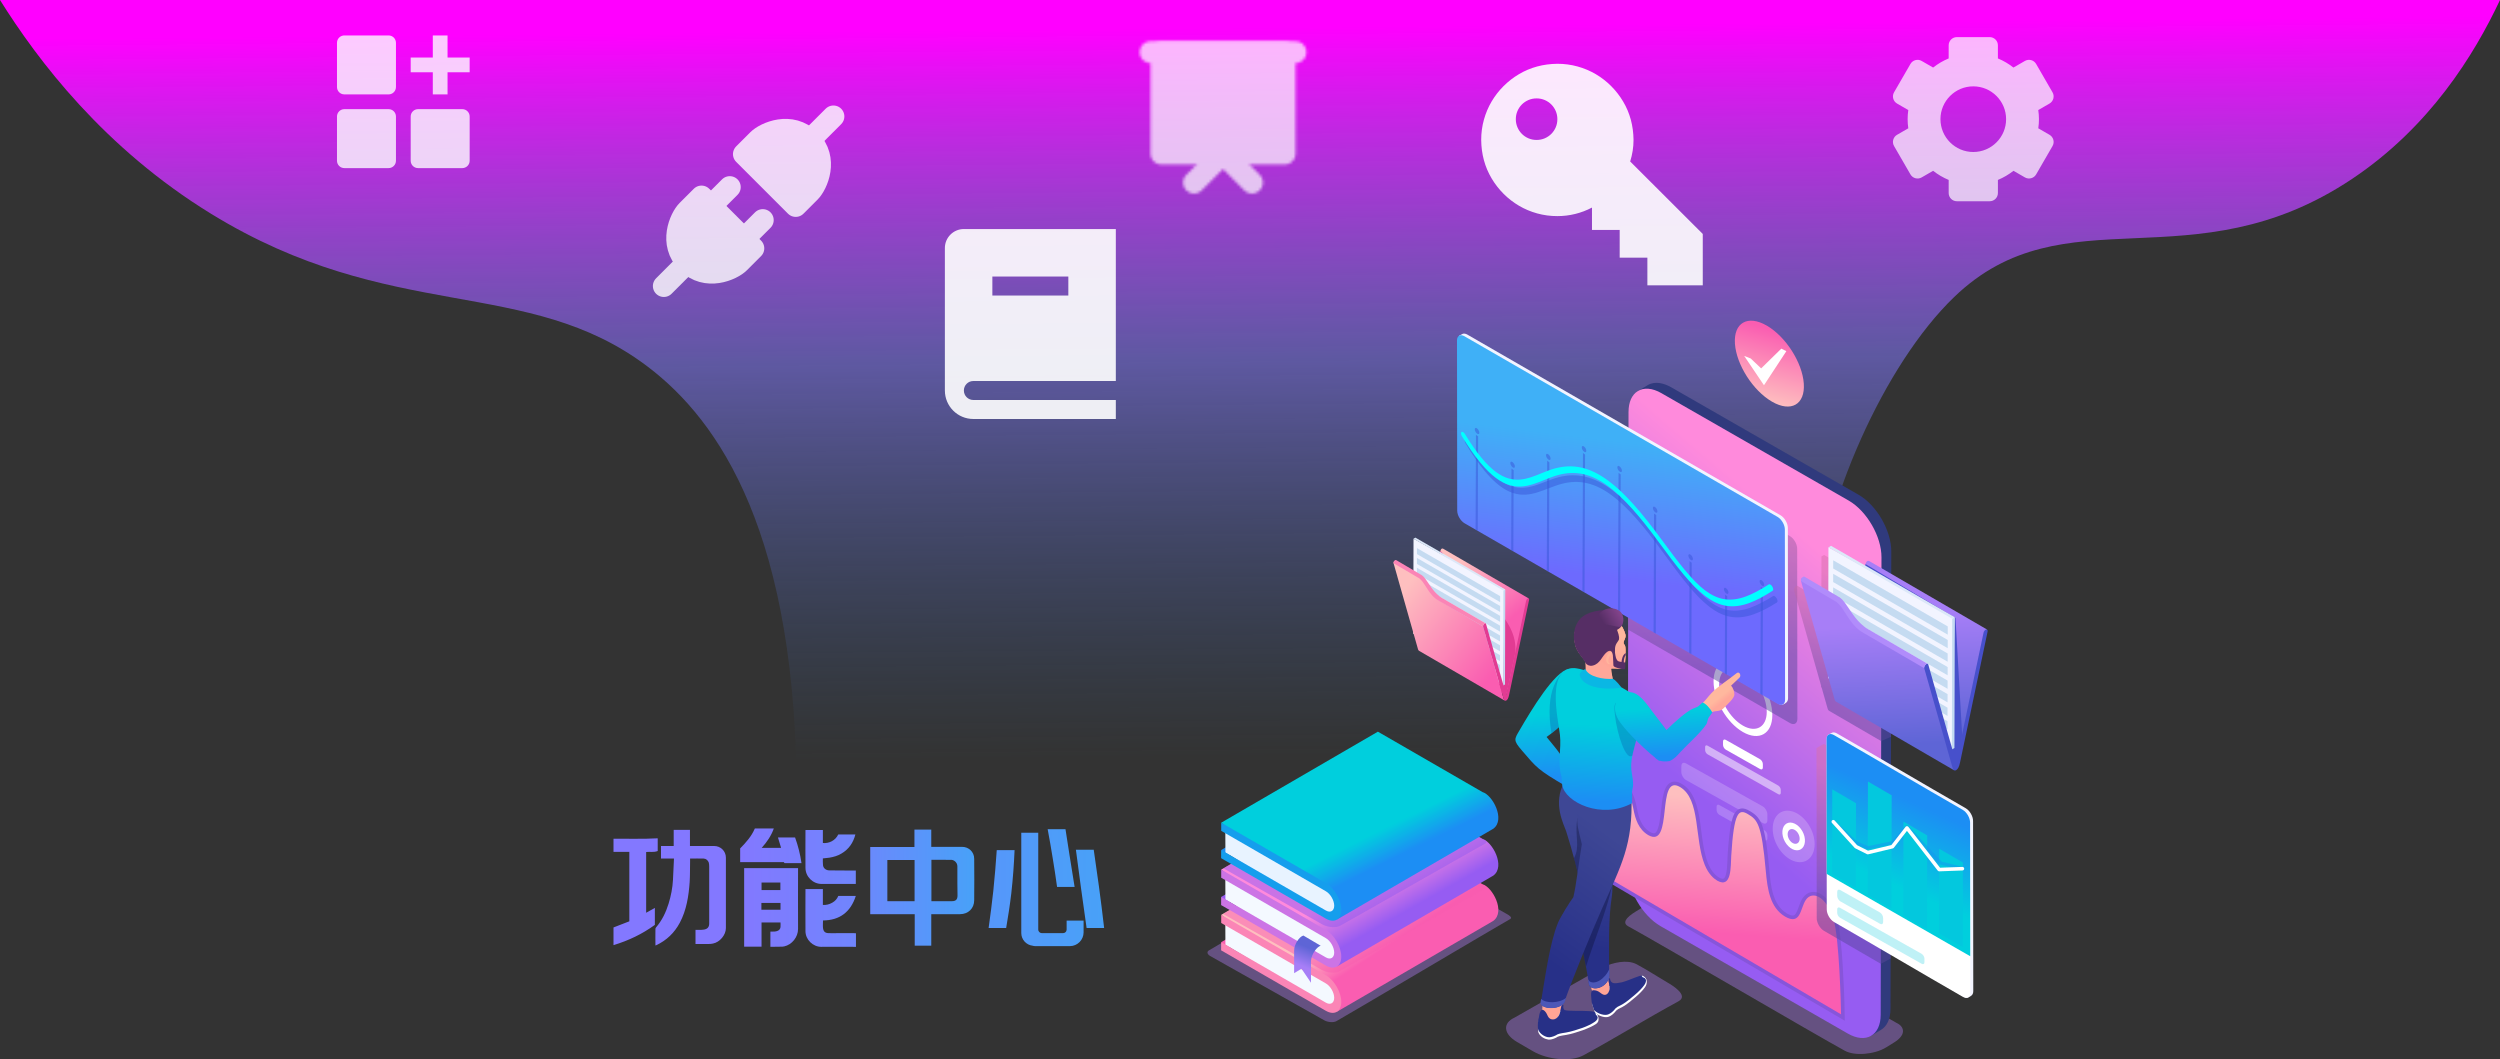 <?xml version="1.0" encoding="UTF-8"?><svg xmlns="http://www.w3.org/2000/svg" xmlns:xlink="http://www.w3.org/1999/xlink" viewBox="0 0 913.943 387.23"><rect x="0" y="0" width="913.943" height="387.23" fill="#333333" stroke="none"/><defs><style>.uuid-944e7165-a3bd-4a28-beea-f6b3e3647d1f{fill:url(#uuid-3c3a504d-1c09-4c04-9031-c0f569859324);}.uuid-944e7165-a3bd-4a28-beea-f6b3e3647d1f,.uuid-25dcd59a-ee47-4353-ada7-37a04ffe3bc8,.uuid-3ca885b8-2374-4330-a9ba-3c6a4beb4937,.uuid-e3f37af8-b716-4fea-972f-30f9e6bead0b,.uuid-124c09ca-501a-4194-bd4c-41f8886a86c8,.uuid-2540013a-3209-4d10-8326-34a2d3dcb919,.uuid-536121b6-f0c5-48f3-a1cc-eb887425973e,.uuid-a2dfb86a-11cf-4f4b-baf2-46fd6f891add,.uuid-c40e3d5c-55b8-4490-bb0d-3c895ad2d0dc,.uuid-e8e648e7-26a2-4414-8efd-4d58702f8859,.uuid-1fc9c892-65f7-49c0-953e-5b008b451f23,.uuid-b90c86c7-1f81-47b0-ab8a-a0c7d46b73b9,.uuid-4b241502-6c3e-4c4c-ba2b-e2bf1d9eec5d,.uuid-fca62141-7948-4c30-a41b-8629d5bc1d40,.uuid-c15857df-7822-4b3c-bb90-01569e7686b0,.uuid-932c3aff-ac1b-4253-9891-f9b45584c71f,.uuid-b883d945-535d-4533-8da0-32ecaa8f0f26,.uuid-7cdfbe82-54be-40fb-af27-6d1f368a2576,.uuid-686d9787-8966-4426-a678-f8bf4274a7e9,.uuid-fcca2eba-39ab-4ba6-80ac-e994bddbaf89,.uuid-1bce9d01-c3cb-4042-9329-85c66dff42ec,.uuid-2ce3ac5d-43e1-469d-8682-a544d5f56319,.uuid-a4a01328-734a-4cd3-b42e-4dc82f1a4ee1,.uuid-ed2d1ff3-f745-4215-a19f-282ab5174f03,.uuid-bf8a8457-245a-4749-b2bd-6e05547b60b0,.uuid-774ac2ac-0ec2-4e87-8d63-b53822d4c9aa,.uuid-aa9be68e-3933-4d52-a25f-7ae81f81de6d,.uuid-29419b92-9ee3-43aa-a7d6-0f4de1a79825,.uuid-77fbe847-d78a-4acb-84a8-4c8da7fab1b4,.uuid-db13ab29-c6ce-4285-a63e-09285cca747d,.uuid-37120fca-342e-407e-8597-7744684244a9,.uuid-8ef7d505-938a-400c-9ebc-134e2a70c14c,.uuid-cf9db5ff-c4a4-4056-a910-01f0d32cc1e8,.uuid-e767f7bf-70be-4e58-bdf9-06dbb7993985,.uuid-f90100e6-7da4-47d4-8aa8-e22bcef2c54b,.uuid-d662340c-8ec2-467b-b50d-abce58220cc3,.uuid-8020a28d-97bc-43e6-89ff-d80bc86d7953,.uuid-17719e8d-dc4b-4cfa-a4e8-b460ad4b1c68,.uuid-77d6d1b4-3c21-4d3e-ba09-c385b19fe32f,.uuid-834d0f9c-8b18-4471-90f9-0b5963bba88b,.uuid-8c304783-e52d-4394-bfea-dabd6262d291,.uuid-e0a92cb6-8ce3-4342-8f91-f3d4e40ef10b,.uuid-3254fa79-cca3-49bb-bebd-e969a24b8d44,.uuid-b252cfc3-99a3-4c24-a24c-4e6fa3a8aadd,.uuid-bad73cf2-6ac7-4766-b3eb-44e0f7e0dbc9,.uuid-28b64845-ed88-4d04-8874-c4b56930a1aa,.uuid-f765d1ce-fc10-42db-9342-49f1a126b63a,.uuid-349883b1-d91f-45f6-af36-bdc44fc42acb,.uuid-f50c7533-a944-4d4a-ac86-702ef95e798e,.uuid-cb6e1cec-1daf-42ab-a112-d2a7012fe857,.uuid-f4b729f0-7953-4d50-b42d-d28db4d789c3,.uuid-b4ffa145-e9d4-4180-b5cd-8d88b2877625,.uuid-210b15bb-853d-48f8-a67f-d2028642385d,.uuid-276c1956-e6d7-46cd-bb37-f914a3128488,.uuid-4ac49313-5720-41fb-b64e-eb9000a41382,.uuid-873e5d86-638c-4aae-bf7d-90827371bfef,.uuid-7601ddde-075f-4efb-b08f-70b3b722b68f,.uuid-12f7075f-55dc-467e-b9ca-17b999602880,.uuid-b1b7fcc5-f182-4109-bfde-1952bd5b0d7a,.uuid-632d7674-d349-44ba-ae9b-ca75a67b37ef,.uuid-5a54d799-82a6-4ffb-a45b-2b343bdd8d77,.uuid-18973d01-e074-479a-8fb8-03fd09d846ba,.uuid-65e883de-5fae-4184-a03f-be7c429ea862,.uuid-ce497505-3061-4260-a136-a90f8321cc6f,.uuid-c4363d9d-bb05-468e-9f95-d0511ee131fe,.uuid-6c443eef-2219-4b82-b006-04e0cdb16bde,.uuid-ebb19092-957d-45cd-8ace-5bfa80dfe8b6,.uuid-c989ef42-b535-4bdd-b3e4-fbb2dede623b,.uuid-37dbf5d8-f19d-47fa-9df5-7d4a227e8f31,.uuid-2e99b148-ce5f-4580-9742-fe4437e6c585,.uuid-15023d9c-d5cc-4f51-a3c2-2499caa86843{stroke-width:0px;}.uuid-944e7165-a3bd-4a28-beea-f6b3e3647d1f,.uuid-25dcd59a-ee47-4353-ada7-37a04ffe3bc8,.uuid-3ca885b8-2374-4330-a9ba-3c6a4beb4937,.uuid-e3f37af8-b716-4fea-972f-30f9e6bead0b,.uuid-124c09ca-501a-4194-bd4c-41f8886a86c8,.uuid-2540013a-3209-4d10-8326-34a2d3dcb919,.uuid-536121b6-f0c5-48f3-a1cc-eb887425973e,.uuid-a2dfb86a-11cf-4f4b-baf2-46fd6f891add,.uuid-c40e3d5c-55b8-4490-bb0d-3c895ad2d0dc,.uuid-e8e648e7-26a2-4414-8efd-4d58702f8859,.uuid-b90c86c7-1f81-47b0-ab8a-a0c7d46b73b9,.uuid-4b241502-6c3e-4c4c-ba2b-e2bf1d9eec5d,.uuid-fca62141-7948-4c30-a41b-8629d5bc1d40,.uuid-c15857df-7822-4b3c-bb90-01569e7686b0,.uuid-7cdfbe82-54be-40fb-af27-6d1f368a2576,.uuid-686d9787-8966-4426-a678-f8bf4274a7e9,.uuid-fcca2eba-39ab-4ba6-80ac-e994bddbaf89,.uuid-1bce9d01-c3cb-4042-9329-85c66dff42ec,.uuid-2ce3ac5d-43e1-469d-8682-a544d5f56319,.uuid-a4a01328-734a-4cd3-b42e-4dc82f1a4ee1,.uuid-ed2d1ff3-f745-4215-a19f-282ab5174f03,.uuid-bf8a8457-245a-4749-b2bd-6e05547b60b0,.uuid-774ac2ac-0ec2-4e87-8d63-b53822d4c9aa,.uuid-aa9be68e-3933-4d52-a25f-7ae81f81de6d,.uuid-29419b92-9ee3-43aa-a7d6-0f4de1a79825,.uuid-77fbe847-d78a-4acb-84a8-4c8da7fab1b4,.uuid-37120fca-342e-407e-8597-7744684244a9,.uuid-8ef7d505-938a-400c-9ebc-134e2a70c14c,.uuid-cf9db5ff-c4a4-4056-a910-01f0d32cc1e8,.uuid-e767f7bf-70be-4e58-bdf9-06dbb7993985,.uuid-f90100e6-7da4-47d4-8aa8-e22bcef2c54b,.uuid-d662340c-8ec2-467b-b50d-abce58220cc3,.uuid-17719e8d-dc4b-4cfa-a4e8-b460ad4b1c68,.uuid-77d6d1b4-3c21-4d3e-ba09-c385b19fe32f,.uuid-834d0f9c-8b18-4471-90f9-0b5963bba88b,.uuid-8c304783-e52d-4394-bfea-dabd6262d291,.uuid-e0a92cb6-8ce3-4342-8f91-f3d4e40ef10b,.uuid-3254fa79-cca3-49bb-bebd-e969a24b8d44,.uuid-b252cfc3-99a3-4c24-a24c-4e6fa3a8aadd,.uuid-bad73cf2-6ac7-4766-b3eb-44e0f7e0dbc9,.uuid-28b64845-ed88-4d04-8874-c4b56930a1aa,.uuid-f765d1ce-fc10-42db-9342-49f1a126b63a,.uuid-349883b1-d91f-45f6-af36-bdc44fc42acb,.uuid-f50c7533-a944-4d4a-ac86-702ef95e798e,.uuid-cb6e1cec-1daf-42ab-a112-d2a7012fe857,.uuid-f4b729f0-7953-4d50-b42d-d28db4d789c3,.uuid-b4ffa145-e9d4-4180-b5cd-8d88b2877625,.uuid-210b15bb-853d-48f8-a67f-d2028642385d,.uuid-276c1956-e6d7-46cd-bb37-f914a3128488,.uuid-4ac49313-5720-41fb-b64e-eb9000a41382,.uuid-873e5d86-638c-4aae-bf7d-90827371bfef,.uuid-7601ddde-075f-4efb-b08f-70b3b722b68f,.uuid-12f7075f-55dc-467e-b9ca-17b999602880,.uuid-b1b7fcc5-f182-4109-bfde-1952bd5b0d7a,.uuid-632d7674-d349-44ba-ae9b-ca75a67b37ef,.uuid-5a54d799-82a6-4ffb-a45b-2b343bdd8d77,.uuid-65e883de-5fae-4184-a03f-be7c429ea862,.uuid-ce497505-3061-4260-a136-a90f8321cc6f,.uuid-6c443eef-2219-4b82-b006-04e0cdb16bde,.uuid-ebb19092-957d-45cd-8ace-5bfa80dfe8b6,.uuid-c989ef42-b535-4bdd-b3e4-fbb2dede623b,.uuid-37dbf5d8-f19d-47fa-9df5-7d4a227e8f31,.uuid-15023d9c-d5cc-4f51-a3c2-2499caa86843{fill-rule:evenodd;}.uuid-25dcd59a-ee47-4353-ada7-37a04ffe3bc8{fill:url(#uuid-f85e42e9-3c88-487d-b099-50cfeb629413);}.uuid-3ca885b8-2374-4330-a9ba-3c6a4beb4937{fill:url(#uuid-530076af-7591-4918-aab8-66d16b44fca8);}.uuid-e3f37af8-b716-4fea-972f-30f9e6bead0b{fill:#0960ac;opacity:.35;}.uuid-e3f37af8-b716-4fea-972f-30f9e6bead0b,.uuid-a4a01328-734a-4cd3-b42e-4dc82f1a4ee1,.uuid-cf9db5ff-c4a4-4056-a910-01f0d32cc1e8,.uuid-e767f7bf-70be-4e58-bdf9-06dbb7993985,.uuid-17719e8d-dc4b-4cfa-a4e8-b460ad4b1c68,.uuid-cb6e1cec-1daf-42ab-a112-d2a7012fe857,.uuid-632d7674-d349-44ba-ae9b-ca75a67b37ef,.uuid-15023d9c-d5cc-4f51-a3c2-2499caa86843{mix-blend-mode:multiply;}.uuid-124c09ca-501a-4194-bd4c-41f8886a86c8{fill:url(#uuid-b13df835-59f2-4ee8-b0ec-7bc0a59ff8f6);}.uuid-2540013a-3209-4d10-8326-34a2d3dcb919{fill:#c5dbf1;}.uuid-536121b6-f0c5-48f3-a1cc-eb887425973e{fill:#cc74e5;}.uuid-a2dfb86a-11cf-4f4b-baf2-46fd6f891add{fill:#ffa698;}.uuid-c40e3d5c-55b8-4490-bb0d-3c895ad2d0dc{fill:url(#uuid-8a8ad0ab-8c9d-46a0-b3eb-c0912d2819d2);}.uuid-e8e648e7-26a2-4414-8efd-4d58702f8859{fill:url(#uuid-e50b9bae-35ad-4722-b7d1-b03b5c0c90b3);}.uuid-1fc9c892-65f7-49c0-953e-5b008b451f23{fill:url(#uuid-d60cb90e-9c16-4731-98ae-3375426829ee);}.uuid-b90c86c7-1f81-47b0-ab8a-a0c7d46b73b9{fill:url(#uuid-88596943-9f98-4199-ba62-5a756d582183);}.uuid-4b241502-6c3e-4c4c-ba2b-e2bf1d9eec5d{fill:#fb85b6;}.uuid-fca62141-7948-4c30-a41b-8629d5bc1d40{fill:url(#uuid-c4118fd5-09d4-4851-aa0f-6b019e0a478a);}.uuid-c15857df-7822-4b3c-bb90-01569e7686b0{fill:#f2f4ff;}.uuid-932c3aff-ac1b-4253-9891-f9b45584c71f,.uuid-774ac2ac-0ec2-4e87-8d63-b53822d4c9aa,.uuid-12f7075f-55dc-467e-b9ca-17b999602880,.uuid-18973d01-e074-479a-8fb8-03fd09d846ba,.uuid-2c099eac-d71e-4e59-83f9-b2a9d318aa68,.uuid-ce497505-3061-4260-a136-a90f8321cc6f,.uuid-1f7dc590-daf4-4698-bd2d-ea7a8d30b013{fill:#fff;}.uuid-932c3aff-ac1b-4253-9891-f9b45584c71f,.uuid-acf55bc9-2203-4f62-86cc-d27ba0f3b1e7{opacity:.7;}.uuid-b883d945-535d-4533-8da0-32ecaa8f0f26{fill:#fdfdff;}.uuid-7cdfbe82-54be-40fb-af27-6d1f368a2576{fill:#0ab7e4;}.uuid-686d9787-8966-4426-a678-f8bf4274a7e9,.uuid-15023d9c-d5cc-4f51-a3c2-2499caa86843{fill:#955cf1;}.uuid-fcca2eba-39ab-4ba6-80ac-e994bddbaf89{fill:#562e65;}.uuid-1bce9d01-c3cb-4042-9329-85c66dff42ec{fill:url(#uuid-80dfe728-025c-4040-ba70-d2d45292d27b);}.uuid-2ce3ac5d-43e1-469d-8682-a544d5f56319{fill:url(#uuid-11284d48-9af3-4aad-bad9-3e0c99a1bc34);}.uuid-a4a01328-734a-4cd3-b42e-4dc82f1a4ee1{fill:url(#uuid-8cc7409e-98fe-44d9-acf1-918d94518cde);}.uuid-a4a01328-734a-4cd3-b42e-4dc82f1a4ee1,.uuid-774ac2ac-0ec2-4e87-8d63-b53822d4c9aa,.uuid-cf9db5ff-c4a4-4056-a910-01f0d32cc1e8,.uuid-f90100e6-7da4-47d4-8aa8-e22bcef2c54b,.uuid-17719e8d-dc4b-4cfa-a4e8-b460ad4b1c68,.uuid-cb6e1cec-1daf-42ab-a112-d2a7012fe857,.uuid-210b15bb-853d-48f8-a67f-d2028642385d,.uuid-632d7674-d349-44ba-ae9b-ca75a67b37ef,.uuid-15023d9c-d5cc-4f51-a3c2-2499caa86843{opacity:.5;}.uuid-ed2d1ff3-f745-4215-a19f-282ab5174f03{fill:#f4f9ff;}.uuid-0604e664-eedc-4d17-862d-e08ca53aeba0,.uuid-5024d813-1af3-4dc1-bc90-1576b709cf48{fill:none;}.uuid-0604e664-eedc-4d17-862d-e08ca53aeba0,.uuid-5024d813-1af3-4dc1-bc90-1576b709cf48,.uuid-2c099eac-d71e-4e59-83f9-b2a9d318aa68,.uuid-1f7dc590-daf4-4698-bd2d-ea7a8d30b013{stroke-linejoin:round;stroke-width:8px;}.uuid-0604e664-eedc-4d17-862d-e08ca53aeba0,.uuid-5024d813-1af3-4dc1-bc90-1576b709cf48,.uuid-1f7dc590-daf4-4698-bd2d-ea7a8d30b013{stroke-linecap:round;}.uuid-0604e664-eedc-4d17-862d-e08ca53aeba0,.uuid-2c099eac-d71e-4e59-83f9-b2a9d318aa68,.uuid-1f7dc590-daf4-4698-bd2d-ea7a8d30b013{stroke:#fff;}.uuid-bf8a8457-245a-4749-b2bd-6e05547b60b0{fill:#4c57b7;}.uuid-aa9be68e-3933-4d52-a25f-7ae81f81de6d{fill:url(#uuid-48a1d669-351f-4d57-ae4d-ad1f81176755);}.uuid-5024d813-1af3-4dc1-bc90-1576b709cf48{stroke:#000;}.uuid-29419b92-9ee3-43aa-a7d6-0f4de1a79825{fill:url(#uuid-daa49cf1-5863-4b68-800b-66114a3c66d1);}.uuid-77fbe847-d78a-4acb-84a8-4c8da7fab1b4{fill:#dce8f8;}.uuid-db13ab29-c6ce-4285-a63e-09285cca747d{fill:url(#uuid-acbd258c-4464-4c13-b3ed-7bd9aaa811a0);}.uuid-37120fca-342e-407e-8597-7744684244a9{fill:#159eed;}.uuid-8ef7d505-938a-400c-9ebc-134e2a70c14c{fill:url(#uuid-cdaa4da0-44ee-4132-a598-c45d471d7440);}.uuid-cf9db5ff-c4a4-4056-a910-01f0d32cc1e8{fill:#1895f0;}.uuid-e767f7bf-70be-4e58-bdf9-06dbb7993985{fill:#060921;opacity:.3;}.uuid-f90100e6-7da4-47d4-8aa8-e22bcef2c54b{fill:#3856d8;}.uuid-d662340c-8ec2-467b-b50d-abce58220cc3{fill:url(#uuid-03798218-8f97-4a80-b4b3-cc0a80a325ed);}.uuid-8020a28d-97bc-43e6-89ff-d80bc86d7953{fill:url(#uuid-74d7e49e-e1f3-4ec9-a884-c07f37f74ca5);}.uuid-17719e8d-dc4b-4cfa-a4e8-b460ad4b1c68{fill:url(#uuid-ee64d4b8-8629-43aa-82bf-ede77f8457e0);}.uuid-77d6d1b4-3c21-4d3e-ba09-c385b19fe32f{fill:url(#uuid-9313388f-63ce-4950-a962-3a998b5bf9a5);}.uuid-834d0f9c-8b18-4471-90f9-0b5963bba88b{fill:url(#uuid-e80b5b71-0314-44ea-9c5a-08f066654772);}.uuid-8c304783-e52d-4394-bfea-dabd6262d291{fill:#4750cb;}.uuid-e0a92cb6-8ce3-4342-8f91-f3d4e40ef10b{fill:url(#uuid-53e6f00c-9e88-4f4f-9d0d-8bf315fc6775);}.uuid-3254fa79-cca3-49bb-bebd-e969a24b8d44{fill:#8755da;}.uuid-b252cfc3-99a3-4c24-a24c-4e6fa3a8aadd{fill:#ffa495;}.uuid-bad73cf2-6ac7-4766-b3eb-44e0f7e0dbc9{fill:url(#uuid-f71bab99-a3a4-4e72-a9dd-65ee89ce22ce);}.uuid-28b64845-ed88-4d04-8874-c4b56930a1aa{fill:#ffb49c;}.uuid-f765d1ce-fc10-42db-9342-49f1a126b63a,.uuid-b4ffa145-e9d4-4180-b5cd-8d88b2877625{fill:#03c8de;}.uuid-349883b1-d91f-45f6-af36-bdc44fc42acb{fill:#303a7d;}.uuid-9e208a4d-a50f-4618-97d7-15d43e080941{opacity:.9;}.uuid-bb882176-877b-454a-8a72-6a80fd7e43df{opacity:.8;}.uuid-f50c7533-a944-4d4a-ac86-702ef95e798e{fill:#fb84b6;}.uuid-cb6e1cec-1daf-42ab-a112-d2a7012fe857,.uuid-f4b729f0-7953-4d50-b42d-d28db4d789c3{fill:#f95db0;}.uuid-b4ffa145-e9d4-4180-b5cd-8d88b2877625{opacity:.25;}.uuid-210b15bb-853d-48f8-a67f-d2028642385d{fill:#9871d0;}.uuid-276c1956-e6d7-46cd-bb37-f914a3128488{fill:#b18cfb;}.uuid-4ac49313-5720-41fb-b64e-eb9000a41382{fill:#e23b93;}.uuid-873e5d86-638c-4aae-bf7d-90827371bfef{fill:url(#uuid-14a16f66-2728-4f5f-8d15-0ff4b208a348);}.uuid-7601ddde-075f-4efb-b08f-70b3b722b68f{fill:url(#uuid-1201acb7-22e5-47e5-92d8-5b2cd3800f93);}.uuid-e81c4e55-fc78-495a-ad13-06ff1392ed88{isolation:isolate;}.uuid-b1b7fcc5-f182-4109-bfde-1952bd5b0d7a{fill:url(#uuid-f1d759fb-99b0-4228-aa5f-5f450999da3e);}.uuid-8f2cac41-a30a-4f5a-ba70-c4067d2cdf56{mask:url(#uuid-ac017c6d-e706-4710-aedc-af7900ef1b13);}.uuid-632d7674-d349-44ba-ae9b-ca75a67b37ef{fill:url(#uuid-472b2db5-35f3-47d2-8aa4-ef21c548a3d5);}.uuid-5a54d799-82a6-4ffb-a45b-2b343bdd8d77{fill:#273087;}.uuid-65e883de-5fae-4184-a03f-be7c429ea862{fill:#e7a376;}.uuid-ce497505-3061-4260-a136-a90f8321cc6f{opacity:.2;}.uuid-c4363d9d-bb05-468e-9f95-d0511ee131fe{fill:url(#uuid-f72c347e-2179-427c-9e29-ac8bcb304453);}.uuid-6c443eef-2219-4b82-b006-04e0cdb16bde{fill:#e8f3ff;}.uuid-ebb19092-957d-45cd-8ace-5bfa80dfe8b6{fill:aqua;}.uuid-c989ef42-b535-4bdd-b3e4-fbb2dede623b{fill:url(#uuid-e04b35b4-ffcc-4ff1-9e2e-b4ed71097e0c);}.uuid-37dbf5d8-f19d-47fa-9df5-7d4a227e8f31{fill:#1c8df3;}.uuid-2e99b148-ce5f-4580-9742-fe4437e6c585{fill:url(#uuid-87a835cf-09c1-4719-baf1-b67c967bd6c5);}</style><linearGradient id="uuid-74d7e49e-e1f3-4ec9-a884-c07f37f74ca5" x1="459.486" y1="276.61" x2="457.063" y2="10.109" gradientUnits="userSpaceOnUse"><stop offset="0" stop-color="#386caf" stop-opacity="0"/><stop offset=".543" stop-color="#8378ff" stop-opacity=".54"/><stop offset="1" stop-color="#f0f"/></linearGradient><linearGradient id="uuid-14a16f66-2728-4f5f-8d15-0ff4b208a348" x1="506.532" y1="346.375" x2="499.224" y2="335.281" gradientUnits="userSpaceOnUse"><stop offset="0" stop-color="#fa5db1"/><stop offset="1" stop-color="#febfbf"/></linearGradient><linearGradient id="uuid-cdaa4da0-44ee-4132-a598-c45d471d7440" x1="508.66" y1="336.215" x2="500.429" y2="321.634" gradientUnits="userSpaceOnUse"><stop offset="0" stop-color="#965cf2"/><stop offset="1" stop-color="#ff8adc"/></linearGradient><linearGradient id="uuid-3c3a504d-1c09-4c04-9031-c0f569859324" x1="476.058" y1="353.171" x2="478.794" y2="346.632" gradientUnits="userSpaceOnUse"><stop offset="0" stop-color="#a77ef7"/><stop offset="1" stop-color="#5e65d6"/></linearGradient><linearGradient id="uuid-9313388f-63ce-4950-a962-3a998b5bf9a5" x1="505.585" y1="315.85" x2="500.47" y2="305.547" gradientUnits="userSpaceOnUse"><stop offset="0" stop-color="#1c8ef4"/><stop offset="1" stop-color="#00cfdd"/></linearGradient><linearGradient id="uuid-53e6f00c-9e88-4f4f-9d0d-8bf315fc6775" x1="543.989" y1="233.202" x2="526.187" y2="211.932" xlink:href="#uuid-14a16f66-2728-4f5f-8d15-0ff4b208a348"/><linearGradient id="uuid-e50b9bae-35ad-4722-b7d1-b03b5c0c90b3" x1="546.479" y1="245.236" x2="511.094" y2="218.611" xlink:href="#uuid-14a16f66-2728-4f5f-8d15-0ff4b208a348"/><linearGradient id="uuid-8a8ad0ab-8c9d-46a0-b3eb-c0912d2819d2" x1="650.033" y1="120.945" x2="643.242" y2="146.451" xlink:href="#uuid-14a16f66-2728-4f5f-8d15-0ff4b208a348"/><linearGradient id="uuid-c4118fd5-09d4-4851-aa0f-6b019e0a478a" x1="617.932" y1="288.368" x2="680.783" y2="214.639" xlink:href="#uuid-cdaa4da0-44ee-4132-a598-c45d471d7440"/><linearGradient id="uuid-530076af-7591-4918-aab8-66d16b44fca8" x1="627.812" y1="341.216" x2="631.333" y2="291.789" xlink:href="#uuid-14a16f66-2728-4f5f-8d15-0ff4b208a348"/><linearGradient id="uuid-8cc7409e-98fe-44d9-acf1-918d94518cde" x1="675.68" y1="278.829" x2="680.723" y2="335.765" gradientUnits="userSpaceOnUse"><stop offset="0" stop-color="#d870ac"/><stop offset="1" stop-color="#58469c"/></linearGradient><linearGradient id="uuid-b13df835-59f2-4ee8-b0ec-7bc0a59ff8f6" x1="700.972" y1="294.022" x2="688.555" y2="321.82" xlink:href="#uuid-9313388f-63ce-4950-a962-3a998b5bf9a5"/><linearGradient id="uuid-ee64d4b8-8629-43aa-82bf-ede77f8457e0" x1="619.355" y1="169.715" x2="630.211" y2="242.902" xlink:href="#uuid-8cc7409e-98fe-44d9-acf1-918d94518cde"/><linearGradient id="uuid-f71bab99-a3a4-4e72-a9dd-65ee89ce22ce" x1="589.963" y1="211.45" x2="596.131" y2="161.837" gradientUnits="userSpaceOnUse"><stop offset="0" stop-color="#6d6afe"/><stop offset="1" stop-color="#3fb0f7"/></linearGradient><linearGradient id="uuid-472b2db5-35f3-47d2-8aa4-ef21c548a3d5" x1="677.688" y1="210.689" x2="672.023" y2="254.371" xlink:href="#uuid-8cc7409e-98fe-44d9-acf1-918d94518cde"/><linearGradient id="uuid-e80b5b71-0314-44ea-9c5a-08f066654772" x1="698.433" y1="223.736" x2="700.354" y2="269.096" xlink:href="#uuid-3c3a504d-1c09-4c04-9031-c0f569859324"/><linearGradient id="uuid-f85e42e9-3c88-487d-b099-50cfeb629413" x1="685.55" y1="228.846" x2="687.551" y2="272.641" xlink:href="#uuid-3c3a504d-1c09-4c04-9031-c0f569859324"/><linearGradient id="uuid-1201acb7-22e5-47e5-92d8-5b2cd3800f93" x1="568.746" y1="283.928" x2="567.152" y2="261.003" xlink:href="#uuid-9313388f-63ce-4950-a962-3a998b5bf9a5"/><linearGradient id="uuid-88596943-9f98-4199-ba62-5a756d582183" x1="583.682" y1="302.468" x2="574.864" y2="344.655" gradientUnits="userSpaceOnUse"><stop offset="0" stop-color="#3e4795"/><stop offset="1" stop-color="#273088"/></linearGradient><linearGradient id="uuid-80dfe728-025c-4040-ba70-d2d45292d27b" x1="591.542" y1="307.231" x2="561.471" y2="348.244" xlink:href="#uuid-88596943-9f98-4199-ba62-5a756d582183"/><linearGradient id="uuid-f1d759fb-99b0-4228-aa5f-5f450999da3e" x1="582.784" y1="292.888" x2="584.082" y2="265.104" xlink:href="#uuid-9313388f-63ce-4950-a962-3a998b5bf9a5"/><linearGradient id="uuid-48a1d669-351f-4d57-ae4d-ad1f81176755" x1="588.28" y1="231.413" x2="582.43" y2="240.643" gradientUnits="userSpaceOnUse"><stop offset="0" stop-color="#ff8a78"/><stop offset=".995" stop-color="#ffa799"/></linearGradient><linearGradient id="uuid-daa49cf1-5863-4b68-800b-66114a3c66d1" x1="586.989" y1="230.536" x2="583.739" y2="240.18" gradientUnits="userSpaceOnUse"><stop offset="0" stop-color="#ffb89e"/><stop offset="1" stop-color="#ffa799"/></linearGradient><linearGradient id="uuid-03798218-8f97-4a80-b4b3-cc0a80a325ed" x1="593.338" y1="223.66" x2="586.299" y2="227.95" gradientUnits="userSpaceOnUse"><stop offset="0" stop-color="#8a4791"/><stop offset="1" stop-color="#562e65"/></linearGradient><linearGradient id="uuid-11284d48-9af3-4aad-bad9-3e0c99a1bc34" x1="630.305" y1="253.542" x2="631.633" y2="255.199" xlink:href="#uuid-daa49cf1-5863-4b68-800b-66114a3c66d1"/><linearGradient id="uuid-e04b35b4-ffcc-4ff1-9e2e-b4ed71097e0c" x1="608.923" y1="276.515" x2="608.166" y2="259.024" xlink:href="#uuid-9313388f-63ce-4950-a962-3a998b5bf9a5"/><mask id="uuid-ac017c6d-e706-4710-aedc-af7900ef1b13" x="415.338" y="11.795" width="63.546" height="63.546" maskUnits="userSpaceOnUse"><g id="uuid-7be43b45-7200-4975-95f9-addd1dc045bd"><path class="uuid-2c099eac-d71e-4e59-83f9-b2a9d318aa68" d="M469.617,19.076h-45.012v37.069h45.012V19.076Z"/><path class="uuid-0604e664-eedc-4d17-862d-e08ca53aeba0" d="M436.52,66.736l10.591-10.591,10.591,10.591"/><path class="uuid-5024d813-1af3-4dc1-bc90-1576b709cf48" d="M433.772,44.446l7.469-7.292,5.881,5.752,13.185-13.212"/><path class="uuid-0604e664-eedc-4d17-862d-e08ca53aeba0" d="M420.634,19.076h52.955"/></g></mask><linearGradient id="uuid-acbd258c-4464-4c13-b3ed-7bd9aaa811a0" x1="224.281" y1="324.516" x2="265.367" y2="324.516" gradientUnits="userSpaceOnUse"><stop offset="0" stop-color="#8378ff"/><stop offset="1" stop-color="#8378ff"/></linearGradient><linearGradient id="uuid-d60cb90e-9c16-4731-98ae-3375426829ee" x1="270.583" y1="324.504" x2="312.92" y2="324.504" gradientUnits="userSpaceOnUse"><stop offset=".001" stop-color="#8378ff"/><stop offset=".995" stop-color="#7085fd"/></linearGradient><linearGradient id="uuid-87a835cf-09c1-4719-baf1-b67c967bd6c5" x1="318.137" y1="324.504" x2="356.185" y2="324.504" gradientUnits="userSpaceOnUse"><stop offset=".001" stop-color="#698afc"/><stop offset=".995" stop-color="#48a1f8"/></linearGradient><linearGradient id="uuid-f72c347e-2179-427c-9e29-ac8bcb304453" x1="361.415" y1="324.504" x2="403.648" y2="324.504" gradientUnits="userSpaceOnUse"><stop offset=".001" stop-color="#5697fa"/><stop offset=".995" stop-color="#48a1f8"/></linearGradient></defs><g class="uuid-e81c4e55-fc78-495a-ad13-06ff1392ed88"><g id="uuid-ba14bb07-4a2d-44fa-9253-8bbf25bcafdf"><path class="uuid-8020a28d-97bc-43e6-89ff-d80bc86d7953" d="M913.943,0c-9.435,20.067-25.667,46.417-54.06,65.393-58.563,39.142-105.146,4.331-145.483,43.189-25.559,24.622-48.213,75.6-51.439,114.761-.693,8.409-2.924,20.051-9.726,31.912-19.664,34.29-60.078,39.981-66.054,40.727-43.837,6.273-269.095-6.039-295.949-1.764.557-98.996-28.454-140.458-54.38-160.13-44.223-33.554-93.64-15.4-159.664-55.923C37.964,54.094,13.833,22.095,0,0h913.943Z"/><path class="uuid-210b15bb-853d-48f8-a67f-d2028642385d" d="M442.177,347.314l62.997-37.038c.866-.396,2.107-.711,2.989-.252.804.418,42.323,23.906,42.909,24.24.445.253,1.99,1.18,1.028,1.703-2.83,1.539-60.68,35.782-63.554,37.345-.543.295-1.338.402-2.174.333-.831-.069-1.684-.311-2.354-.701-.478-.278-41.141-23.182-41.603-23.451-.623-.363-.954-.792-.987-1.189-.032-.388.217-.747.749-.99Z"/><polygon class="uuid-f4b729f0-7953-4d50-b42d-d28db4d789c3" points="503.693 311.164 446.423 344.446 448.339 346.817 505.254 312.068 503.693 311.164"/><path class="uuid-873e5d86-638c-4aae-bf7d-90827371bfef" d="M485.647,357.596c2.32,3.107,4.984,9.962,3.03,12.322l57.266-33.283c4.515-3.372-.35-12.371-3.955-13.37l-38.267-22.096-57.271,33.284,3.091,2.434,36.105,20.71Z"/><path class="uuid-ed2d1ff3-f745-4215-a19f-282ab5174f03" d="M484.827,358.357l-36.88-21.192.037,8.18,35.894,21.888c2.755,1.602,4.386.575,4.695-1.299.391-2.37-1.192-6.096-3.746-7.576Z"/><path class="uuid-4b241502-6c3e-4c4c-ba2b-e2bf1d9eec5d" d="M488.699,360.757c-1.019-1.772-2.427-3.316-3.982-4.215l-38.267-22.09-.005,2.974,1.56.899,36.706,21.192c.84.487,1.599,1.316,2.151,2.274.553.965.894,2.037.894,3.002-.005.964-.352,1.641-.904,1.96-.559.32-1.322.271-2.162-.217l-36.706-21.192-1.56-.898-.011,2.974,38.266,22.091c1.555.899,2.969.98,3.998.406,1.019-.59,1.659-1.848,1.664-3.63.005-1.788-.629-3.776-1.641-5.53Z"/><path class="uuid-cb6e1cec-1daf-42ab-a112-d2a7012fe857" d="M503.582,302.852l39.483,21.128c.245.38.248.762-.294,1.057-4.133,2.247-48.812,27.747-53.01,30.03-.793.432-1.955.588-3.174.487-1.214-.101-2.453-.465-3.438-1.024l-36.038-20.433,4.031-2.364,52.44-28.881Z"/><polygon class="uuid-686d9787-8966-4426-a678-f8bf4274a7e9" points="503.693 294.619 446.423 327.902 448.339 330.273 505.254 295.523 503.693 294.619"/><path class="uuid-8ef7d505-938a-400c-9ebc-134e2a70c14c" d="M485.647,341.051c2.32,3.108,4.984,9.962,3.029,12.322l57.266-33.283c4.515-3.372-.35-12.371-3.955-13.37l-38.267-22.096-57.271,33.284,3.091,2.434,36.106,20.71Z"/><path class="uuid-ed2d1ff3-f745-4215-a19f-282ab5174f03" d="M484.827,341.812l-36.88-21.192.037,8.18,35.894,21.888c2.755,1.602,4.386.575,4.695-1.299.391-2.37-1.191-6.096-3.746-7.576Z"/><path class="uuid-536121b6-f0c5-48f3-a1cc-eb887425973e" d="M488.699,344.213c-1.019-1.772-2.427-3.316-3.982-4.215l-38.267-22.09-.005,2.974,1.56.899,36.706,21.192c.84.487,1.599,1.316,2.151,2.274.553.965.894,2.037.894,3.002-.005.964-.352,1.641-.904,1.96-.559.32-1.322.271-2.162-.217l-36.706-21.192-1.56-.898-.011,2.974,38.266,22.091c1.555.899,2.969.98,3.998.406,1.019-.59,1.659-1.848,1.664-3.63.005-1.788-.629-3.776-1.641-5.53Z"/><path class="uuid-944e7165-a3bd-4a28-beea-f6b3e3647d1f" d="M473.101,347.589v8.18l2.699-1.625,3.471,5.129v-8.06c.017-.053.029-.111.035-.176.177-2.212,2.075-4.906,3.502-5.301l-6.323-3.728c-1.523.422-3.428,3.28-3.382,5.582l-.002-.001Z"/><path class="uuid-15023d9c-d5cc-4f51-a3c2-2499caa86843" d="M503.752,286.217l39.482,21.128c.245.38.248.762-.294,1.057-4.133,2.247-48.812,27.748-53.01,30.03-.793.432-1.955.588-3.174.487-1.214-.101-2.452-.465-3.438-1.024l-36.038-20.433,4.031-2.364,52.441-28.881Z"/><polygon class="uuid-37dbf5d8-f19d-47fa-9df5-7d4a227e8f31" points="503.693 277.475 446.423 310.758 448.339 313.128 505.254 278.379 503.693 277.475"/><path class="uuid-77d6d1b4-3c21-4d3e-ba09-c385b19fe32f" d="M485.647,323.907c2.32,3.108,4.984,9.962,3.03,12.322l57.266-33.283c4.515-3.372-.35-12.371-3.955-13.37l-38.267-22.096-57.271,33.284,3.091,2.434,36.106,20.71Z"/><path class="uuid-6c443eef-2219-4b82-b006-04e0cdb16bde" d="M484.827,324.668l-36.88-21.192.037,8.18,35.894,21.888c2.755,1.602,4.386.575,4.695-1.299.391-2.37-1.191-6.096-3.746-7.576Z"/><path class="uuid-37120fca-342e-407e-8597-7744684244a9" d="M488.699,327.069c-1.019-1.772-2.427-3.316-3.982-4.215l-38.266-22.09-.005,2.974,1.56.899,36.706,21.192c.84.487,1.599,1.316,2.151,2.274.553.965.894,2.037.894,3.002-.005.964-.352,1.641-.904,1.96-.559.32-1.323.271-2.162-.217l-36.706-21.192-1.561-.898-.011,2.974,38.266,22.091c1.555.899,2.969.98,3.998.406,1.018-.59,1.658-1.848,1.663-3.63.005-1.788-.629-3.776-1.641-5.53Z"/><path class="uuid-e0a92cb6-8ce3-4342-8f91-f3d4e40ef10b" d="M550.652,254.123l-31.329-18.206,7.273-34.521.002-.01 0-.004.001-.006.002-.009 0-.002.002-.011.001-.003.002-.008.002-.007.001-.004.003-.011v-.001l.003-.011.001-.006.002-.006.002-.011.001-.001.003-.013.001-.004.002-.009.003-.01.001-.003.004-.013.001-.002.004-.011.002-.008.002-.006.004-.014h0l.005-.014.002-.006.003-.008.004-.012.001-.002.005-.014.001-.004.004-.011.003-.009.002-.005.006-.014 0-.001.006-.013.003-.007.003-.007.006-.013 0-.001.007-.015.002-.005.005-.01.005-.011.002-.003.007-.015.001-.002.006-.012.004-.008.003-.006.008-.015h0l.008-.015.003-.006.005-.008.007-.012.001-.002.009-.014.002-.003.006-.011.006-.01.003-.005.009-.014.001-.001.009-.013.005-.007.005-.007.009-.012.001-.001.01-.014.003-.004.007-.009.01-.013.01-.013.002-.002.009-.011.006-.007.005-.005.011-.012.011-.012.005-.005.007-.007.01-.01.002-.002.012-.011.003-.003.009-.008.008-.007.004-.003.012-.01.001-.001.012-.009.007-.005.006-.005.012-.009.001-.001.013-.008.005-.003.009-.005c.127-.074.282-.095.467-.022l31.326,18.206c-1.026-.563-5.193,25.162-8.205,35.341Z"/><path class="uuid-4ac49313-5720-41fb-b64e-eb9000a41382" d="M526.597,201.396c13.158,15.078,28.853,24.39,27.318,37.477l-3.262,15.25-31.329-18.207,7.274-34.521Z"/><polygon class="uuid-c15857df-7822-4b3c-bb90-01569e7686b0" points="550.217 215.605 549.51 250.617 516.652 231.649 516.75 196.94 550.217 215.605"/><polygon class="uuid-2540013a-3209-4d10-8326-34a2d3dcb919" points="549.608 215.91 550.294 215.511 550.196 250.22 549.509 250.617 549.608 215.91"/><polygon class="uuid-77fbe847-d78a-4acb-84a8-4c8da7fab1b4" points="516.75 196.94 517.439 196.541 550.294 215.511 549.608 215.91 516.75 196.94"/><path class="uuid-2540013a-3209-4d10-8326-34a2d3dcb919" d="M548.355,243.106l-.007,2.189-30.412-17.559.007-2.188,30.412,17.558h0ZM548.423,217.941l-.003,2.188-30.412-17.558.007-2.188,30.408,17.558h0ZM548.414,221.534l-30.408-17.557-.007,2.188,30.408,17.557.007-2.188h0ZM548.404,225.131l-30.412-17.557-.003,2.189,30.408,17.557.007-2.188h0ZM548.394,228.727l-30.412-17.558-.007,2.188,30.412,17.558.007-2.189h0ZM548.384,232.321l-30.412-17.558-.007,2.188,30.412,17.558.007-2.188h0ZM548.375,235.917l-30.412-17.558-.007,2.189,30.412,17.558.007-2.188h0ZM548.365,239.513l-30.412-17.558-.006,2.188,30.412,17.557.006-2.188Z"/><path class="uuid-e8e648e7-26a2-4414-8efd-4d58702f8859" d="M542.176,229.034l7.469,26.263.001.001c.1.271.311.676.46.836l-31.326-18.204c-.275-.156-.422-.582-.461-.835l-7.469-26.265.007.004-1.4-4.924c-.071-.375.195-.811.27-.891,1.301,1.185,8.247,5.436,9.528,6.19,2.146,1.681,2.219,3.757,5.468,7.203.622.66.836.833,1.608,1.288l15.846,9.334Z"/><path class="uuid-4ac49313-5720-41fb-b64e-eb9000a41382" d="M542.563,228.022c.051-.047.104-.084.153-.113.245-.14.464-.08.538.162l7.398,26.052,7.272-34.521c.064-.322.289-.638.531-.778.051-.029.103-.051.151-.064.3-.08.476.175.391.562l-7.315,34.752c-.126.602-.279,1.056-.444,1.36-.165.318-.365.535-.589.664-.222.129-.416.127-.58.014-.164-.125-.307-.396-.424-.811l-7.47-26.267c-.08-.293.094-.749.387-1.012Z"/><path class="uuid-f50c7533-a944-4d4a-ac86-702ef95e798e" d="M527.308,218.689l15.802,9.183c-.411-.201-1.042.723-.933,1.162l-15.959-9.274c-.532-.309-.862-.49-1.331-.86-2.269-1.792-3.339-4.246-4.821-6.232-.422-.566-.846-.963-1.27-1.286-.394-.215-.602-.329-.533-.295l-8.807-5.184c-.066-.374.197-.804.271-.883.167-.177.428-.396.665-.271l8.823,5.193c-.07-.034.139.08.533.294.424.324.848.721,1.27,1.287,1.568,2.101,2.69,4.463,5.234,6.468.363.286.661.469,1.057.7Z"/><path class="uuid-c40e3d5c-55b8-4490-bb0d-3c895ad2d0dc" d="M647.805,146.839c-6.953-4.02-13.017-13.5-13.55-21.183-.532-7.678,4.67-10.65,11.623-6.63,6.949,4.017,13.018,13.505,13.549,21.183.532,7.683-4.674,10.647-11.623,6.63Z"/><polygon class="uuid-12f7075f-55dc-467e-b9ca-17b999602880" points="651.21 127.457 653.054 128.379 644.867 140.841 637.64 130.123 640.02 131.054 643.837 134.677 651.21 127.457"/><path class="uuid-210b15bb-853d-48f8-a67f-d2028642385d" d="M693.186,373.871l-77.717-44.388c-2.885-1.318-7.123-2.561-9.952-.838l-7.238,4.41c-1.456.887-6.245,3.831-3.042,5.573,9.422,5.124,69.626,40.299,79.194,45.504,1.81.985,4.457,1.34,7.236,1.109,2.767-.23,5.639-.979,7.837-2.334l2.891-1.783c2.044-1.261,3.176-2.637,3.285-3.959.106-1.291-.723-2.487-2.493-3.295Z"/><path class="uuid-349883b1-d91f-45f6-af36-bdc44fc42acb" d="M691.126,368.818c-.011,3.783-1.36,6.446-3.516,7.699l-3.422,2.058c-11.739-5.01-7.383-64.5-8.098-81.413l3.605-88.757c-3.031-5.296-14.691-9.918-11.969-20.733l-34.406-16.106c-1.527-1.039-41.678-24.291-34.471-28.651,1.205-.729,2.398-1.464,3.589-2.155,2.661-1.574,6.052-.601,8.543.835h0l68.463,39.269c6.72,3.872,11.991,13.24,11.97,20.732l-.286,167.223Z"/><path class="uuid-fca62141-7948-4c30-a41b-8629d5bc1d40" d="M595.349,150.608c.01-3.709,1.295-6.342,3.376-7.625,2.192-1.351,5.268-1.205,8.671.76l68.463,39.268c6.626,3.826,11.991,13.118,11.969,20.733l-.285,167.223c-.022,7.614-5.422,10.692-12.049,6.866l-68.462-39.268c-6.634-3.831-11.991-13.119-11.97-20.733l.287-167.223Z"/><path class="uuid-12f7075f-55dc-467e-b9ca-17b999602880" d="M637.151,265.253c-4.808-2.776-8.693-9.505-8.678-15.03.016-5.525,3.927-7.752,8.733-4.978,4.808,2.777,8.693,9.504,8.677,15.03-.016,5.524-3.925,7.754-8.733,4.978h0ZM637.145,267.595c5.933,3.426,10.758.674,10.777-6.143.019-6.818-4.775-15.121-10.708-18.547-5.932-3.425-10.758-.676-10.777,6.143-.019,6.817,4.775,15.121,10.708,18.547Z"/><path class="uuid-12f7075f-55dc-467e-b9ca-17b999602880" d="M629.9,271.041c.002-.637.453-.888,1.008-.558l12.548,7.09c.555.33,1.004,1.115,1.002,1.752l-0,1.261c-.002.637-.454.888-1.009.558l-12.548-7.09c-.555-.33-1.004-1.115-1.002-1.752l.001-1.261Z"/><path class="uuid-774ac2ac-0ec2-4e87-8d63-b53822d4c9aa" d="M623.35,273.094c.001-.561.399-.782.888-.491,7.114,4.02,18.773,10.582,25.888,14.602.489.291.884.982.883,1.544l-0,1.111c-.002.561-.4.782-.888.491-7.114-4.02-18.773-10.582-25.888-14.602-.489-.29-.885-.982-.883-1.544l.001-1.111Z"/><path class="uuid-ce497505-3061-4260-a136-a90f8321cc6f" d="M654.976,296.564c4.211,1.064,7.959,6.053,8.37,11.144.411,5.092-2.67,8.357-6.881,7.293-4.211-1.063-7.959-6.053-8.37-11.144-.411-5.091,2.669-8.357,6.881-7.293Z"/><path class="uuid-12f7075f-55dc-467e-b9ca-17b999602880" d="M655.319,300.813c2.271.573,4.291,3.264,4.513,6.008.222,2.745-1.439,4.506-3.71,3.932-2.271-.573-4.291-3.264-4.513-6.009-.221-2.745,1.44-4.505,3.71-3.932h0ZM655.507,303.143c-1.206-.305-2.088.63-1.97,2.088.118,1.458,1.191,2.887,2.397,3.191,1.206.304,2.088-.631,1.97-2.088-.118-1.458-1.191-2.887-2.397-3.191Z"/><path class="uuid-ce497505-3061-4260-a136-a90f8321cc6f" d="M614.67,280.058c.009-1.079.766-1.515,1.694-.971l28.097,15.732c.926.544,1.671,1.862,1.663,2.942l-.011,2.136c-.009,1.079-.768,1.514-1.694.97l-28.097-15.732c-.927-.544-1.671-1.862-1.663-2.942l.011-2.135Z"/><path class="uuid-ce497505-3061-4260-a136-a90f8321cc6f" d="M627.55,294.876c.005-.637.453-.895,1-.573l16.592,9.29c.547.321.987,1.1.982,1.737l-.007,1.261c-.005.637-.453.894-1.0.573l-16.592-9.29c-.547-.321-.987-1.1-.982-1.737l.006-1.261Z"/><path class="uuid-3254fa79-cca3-49bb-bebd-e969a24b8d44" d="M582.868,288.932c.122-2.492.66-6.134,3.356-7.16,1.006-.383,2.083-.295,3.088.035.54.177,1.058.423,1.546.711,4.279,2.525,6.666,8.078,7.526,12.752.637,3.463,1.641,6.997,4.84,8.885.444.248,1.273.65,1.793.4,1.537-.738,2.043-6.659,2.211-8.177.221-1.996.42-4.095.894-6.046.393-1.616,1.088-3.551,2.712-4.299,1.348-.621,2.802-.175,4.012.539.7.414,1.342.911,1.92,1.483,4.163,4.119,4.692,12.201,5.441,17.734.448,3.312.996,6.889,2.271,9.992.812,1.975,2.132,3.944,3.979,5.034.379.212,1.226.632,1.674.378,1.436-.816,1.35-6.838,1.443-8.366.153-2.52.341-5.05.636-7.558.197-1.668.44-3.384.845-5.016.44-1.775,1.237-4.222,3.298-4.644,1.177-.241,2.322.288,3.31.875.574.342,1.142.691,1.669,1.104,1.909,1.496,2.763,3.527,3.391,5.811.519,1.888.852,3.872,1.129,5.809.427,2.983.725,5.997.99,8.998.485,5.5,1.137,12.493,6.311,15.678.633.374,2.037,1.139,2.794.677.794-.485,1.411-2.436,1.715-3.279.373-1.032.775-2.11,1.396-3.021,1.628-2.386,4.249-2.82,6.692-1.379,3.009,1.775,4.888,5.69,5.838,8.911.655,2.22.972,4.856,1.233,7.155.363,3.198.607,6.42.811,9.632.382,6.038.656,12.178.741,18.23l.033,2.351-91.7-53.787.015-.775c.091-4.87.029-9.779.027-14.652-.002-3.003-.002-6.006.017-9.009.012-1.99.007-4.019.104-6.006Z"/><path class="uuid-3ca885b8-2374-4330-a9ba-3c6a4beb4937" d="M584.191,288.996c.253-5.157,2.048-6.803,4.709-5.93.413.135.845.333,1.286.593,2.7,1.593,5.734,5.526,6.897,11.851.739,4.005,1.943,7.705,5.496,9.801,9.303,5.205,2.752-22.821,11.596-17.598,7.616,4.498,5.165,19.044,9.081,28.572,1.36,3.304,3.28,4.933,4.559,5.687,5.356,2.987,4.869-5.513,5.084-9.065,1.001-16.416,2.809-17.22,6.089-15.285,3.431,2.056,5.01,3.408,6.536,20.7.621,7.071,1.641,13.43,6.957,16.703,5.916,3.493,5.606-2.988,7.673-6.018,1.228-1.799,3.075-2.076,4.925-.984,2.001,1.18,4.005,3.96,5.241,8.144,2.072,7.019,2.684,31.327,2.731,34.662l-89.004-52.206c.094-5.044-.071-25.169.146-29.627Z"/><path class="uuid-a4a01328-734a-4cd3-b42e-4dc82f1a4ee1" d="M664.072,273.471l2.694-1.535,26.235,15.244-1.835,63.237-3.586,1.932-20.755-12.042c-1.483-.856-2.681-2.933-2.676-4.635l-.077-62.201Z"/><path class="uuid-c15857df-7822-4b3c-bb90-01569e7686b0" d="M668.54,268.516l1.313-.694c.459-.152,1.041-.067,1.674.296,15.713,9.012,31.393,18.341,47.107,27.354,1.481.856,2.681,2.933,2.676,4.635l.077,62.201c-.002.774-.253,1.338-.665,1.642-.494.366-1.514,1.159-2.322.692-15.714-9.013-31.103-19.143-46.814-28.154-1.483-.856-2.681-2.933-2.676-4.635l-.371-63.338Z"/><path class="uuid-12f7075f-55dc-467e-b9ca-17b999602880" d="M667.742,270.247c.005-1.703,1.211-2.392,2.694-1.535,15.713,9.012,31.393,18.341,47.107,27.354,1.481.856,2.681,2.933,2.676,4.635l.077,62.201c-.005,1.702-1.212,2.39-2.694,1.535-15.713-9.013-31.396-18.343-47.107-27.354-1.483-.856-2.681-2.933-2.676-4.635l-.077-62.201Z"/><path class="uuid-124c09ca-501a-4194-bd4c-41f8886a86c8" d="M667.742,270.247c.005-1.703,1.211-2.392,2.693-1.535,15.713,9.012,31.393,18.342,47.107,27.354,1.481.856,2.681,2.933,2.676,4.635l.056,48.878-52.476-30.099-.056-49.233Z"/><path class="uuid-b4ffa145-e9d4-4180-b5cd-8d88b2877625" d="M671.639,326.052c.002-.735.523-1.024,1.163-.643l14.472,8.177c.64.38,1.158,1.286,1.156,2.021v1.455c-.002.735-.524,1.023-1.163.643l-14.472-8.177c-.641-.38-1.158-1.286-1.156-2.021l0-1.455Z"/><path class="uuid-b4ffa145-e9d4-4180-b5cd-8d88b2877625" d="M671.639,332.431c.002-.648.46-.902,1.024-.567,8.205,4.636,21.651,12.205,29.856,16.84.564.335,1.02,1.133,1.018,1.781l-0,1.282c-.002.648-.461.902-1.025.567-8.205-4.636-21.651-12.205-29.856-16.841-.565-.335-1.02-1.133-1.018-1.78l.001-1.282Z"/><path class="uuid-f765d1ce-fc10-42db-9342-49f1a126b63a" d="M708.922,310.281l-.056,30.909,8.675,5.056.056-30.909-8.675-5.056h0ZM682.873,285.694l-.087,41.373,8.675,5.056.087-41.373-8.675-5.056h0ZM695.866,300.36l-.066,34.292,8.675,5.056.066-34.293-8.675-5.056h0ZM669.831,288.576l-.056,30.909,8.675,5.056.055-30.909-8.675-5.056Z"/><path class="uuid-cf9db5ff-c4a4-4056-a910-01f0d32cc1e8" d="M669.729,300.684c-.244-.229-.225-.583.044-.791.268-.208.684-.192.928.037l8.219,7.697,3.981,1.695,8.535-1.741,5.181-5.676c.223-.244.637-.289.923-.099.058.038.106.083.144.132l12.18,13.073,7.424,1.831c.362-.011.666.23.679.539.013.308-.271.568-.632.578l-7.741-1.821c-.21.011-.423-.064-.561-.216l-11.896-12.76-4.801,5.259-.002-.002c-.088.097-.215.17-.366.201l-8.994,1.835c-.145.03-.302.017-.445-.044l-4.264-1.816c-.087-.031-.169-.078-.237-.141l-8.298-7.771Z"/><path class="uuid-12f7075f-55dc-467e-b9ca-17b999602880" d="M669.729,300.846c-.244-.268-.225-.684.044-.928.268-.244.684-.225.928.044l8.219,9.034,3.981,1.99,8.535-2.044,5.181-6.662c.223-.287.637-.339.923-.116.058.045.106.097.144.155l11.547,14.899,8.152-.304c.362-.013.666.271.679.633.013.362-.271.666-.632.679l-8.469.316c-.21.013-.423-.075-.562-.254l-11.263-14.532-4.801,6.173-.002-.002c-.088.114-.215.2-.366.235l-8.994,2.154c-.145.035-.302.02-.445-.051l-4.264-2.132c-.087-.036-.169-.091-.237-.166l-8.298-9.122Z"/><path class="uuid-17719e8d-dc4b-4cfa-a4e8-b460ad4b1c68" d="M595.463,162.006l58.868,33.962c1.481.856,2.681,2.933,2.675,4.635l.077,62.201c-.005,1.702-1.212,2.39-2.694,1.535l-59.178-34.141.09-9.294.161-58.899Z"/><path class="uuid-c15857df-7822-4b3c-bb90-01569e7686b0" d="M533.446,122.72l1.313-.694c.459-.152,1.041-.067,1.674.296,15.713,9.012,98.774,57.035,114.488,66.048,1.481.856,2.681,2.933,2.676,4.635l.077,62.201c-.002.774-.253,1.338-.665,1.642-.494.366-1.514,1.159-2.322.692-15.714-9.013-98.484-57.837-114.195-66.848-1.483-.857-2.681-2.933-2.676-4.635l-.371-63.338Z"/><path class="uuid-bad73cf2-6ac7-4766-b3eb-44e0f7e0dbc9" d="M532.647,124.45c.005-1.703,1.211-2.392,2.694-1.535,15.713,9.012,98.774,57.035,114.488,66.048,1.481.856,2.681,2.933,2.675,4.635l.077,62.202c-.005,1.702-1.212,2.39-2.694,1.535-15.713-9.013-98.777-57.037-114.488-66.048-1.483-.856-2.681-2.933-2.676-4.635l-.077-62.201Z"/><path class="uuid-f90100e6-7da4-47d4-8aa8-e22bcef2c54b" d="M644.102,212.194c-.449-.339-.829-.2-.831.303-.002.521.375,1.229.824,1.567.473.357.845.214.847-.308.002-.503-.366-1.205-.839-1.562h0ZM540.237,194.067l.134-34.507-.796-.6-.135,34.648.797.459h0ZM539.972,156.615c-.449-.338-.83-.201-.831.32-.002.511.374,1.22.824,1.559.473.356.852.218.854-.294.002-.521-.374-1.229-.847-1.585h0ZM553.247,201.567l.116-29.672-.796-.601-.116,29.813.797.46h0ZM552.97,168.954c-.457-.345-.836-.206-.839.314-.002.511.375,1.22.831,1.564.465.351.845.213.847-.299.002-.52-.374-1.229-.839-1.579h0ZM566.263,209.078l.156-40.043-.803-.606-.156,40.185.804.464h0ZM566.035,166.101c-.464-.35-.844-.212-.846.308-.002.512.374,1.221.84,1.571.449.339.828.2.831-.311.002-.52-.374-1.228-.824-1.568h0ZM579.273,216.59l.197-50.417-.781-.589-.196,50.556.781.451h0ZM579.085,163.238c-.465-.351-.829-.202-.831.328-.002.504.359,1.2.823,1.55.472.356.837.206.839-.297.002-.529-.36-1.225-.831-1.581h0ZM592.297,224.11l.198-50.656-.796-.599-.198,50.796.796.46h0ZM592.103,170.513c-.457-.343-.837-.205-.84.314-.002.512.375,1.22.832,1.565.465.35.844.212.846-.299.003-.521-.374-1.229-.839-1.58h0ZM605.315,231.627l.169-43.303-.804-.606-.17,43.444.805.465h0ZM605.084,185.387c-.449-.34-.83-.21-.831.319-.002.503.374,1.211.823,1.549.473.357.845.213.846-.29.003-.529-.367-1.223-.839-1.578h0ZM618.323,239.137l.131-33.409-.796-.6-.131,33.549.796.459h0ZM618.07,202.794c-.465-.35-.845-.212-.847.308-.002.512.375,1.22.84,1.571.458.345.836.205.839-.305.002-.521-.374-1.229-.832-1.574h0ZM631.325,246.641l.111-28.656-.788-.594-.112,28.795.789.455h0ZM631.053,215.059c-.457-.345-.829-.209-.831.303-.002.519.367,1.222.823,1.567.466.35.845.212.848-.307.002-.512-.375-1.211-.84-1.563h0ZM644.35,254.15l.152-39.018-.804-.606-.152,39.161.804.463Z"/><path class="uuid-f90100e6-7da4-47d4-8aa8-e22bcef2c54b" d="M649.492,218.721c-.163-.276-.362-.501-.563-.651-.263-.198-.526-.269-.707-.165-1.608,1.008-3.089,1.856-4.49,2.56-1.377.721-2.692,1.27-3.918,1.716-5.716,2.01-10.172,1.179-14.942-2.419-4.68-3.616-9.601-10.052-16.102-19.004-7.273-10.017-13.448-17.101-19.291-21.507-.864-.651-1.719-1.243-2.569-1.777-6.606-4.157-12.822-4.757-19.81-2.17-.728.247-1.425.535-2.121.806-5.363,2.096-10.388,4.055-16.765-.753-3.317-2.501-7-6.833-11.285-13.929-.161-.273-.359-.495-.557-.645-.265-.199-.531-.269-.712-.152-.301.206-.248.892.128,1.513,4.788,7.935,8.864,12.741,12.515,15.493,6.874,5.182,12.233,3.076,17.955.844.712-.258,1.409-.53,2.121-.788,6.664-2.478,12.548-1.942,18.736,1.945.766.483,1.537,1.017,2.316,1.604,5.512,4.155,11.437,10.958,18.46,20.631,6.744,9.269,11.863,15.959,16.944,19.887.097.075.195.15.291.222,5.024,3.788,9.866,4.731,15.944,2.606,1.258-.44,2.596-1.024,4.021-1.745,1.411-.733,2.922-1.593,4.53-2.601.317-.202.264-.862-.128-1.52Z"/><path class="uuid-ebb19092-957d-45cd-8ace-5bfa80dfe8b6" d="M647.919,214.44c-.162-.274-.362-.497-.562-.644-.263-.195-.525-.262-.705-.155-1.605,1.034-3.082,1.906-4.481,2.632-1.374.743-2.686,1.313-3.91,1.778-5.703,2.1-10.151,1.334-14.911-2.201-4.671-3.554-9.585-9.929-16.075-18.802-7.261-9.929-13.425-16.936-19.258-21.264-.862-.639-1.715-1.22-2.564-1.743-6.593-4.067-12.797-4.576-19.77-1.879-.727.258-1.421.557-2.117.84-5.351,2.18-10.365,4.219-16.731-.504-3.311-2.457-6.987-6.743-11.266-13.79-.161-.271-.358-.491-.556-.638-.264-.196-.53-.261-.71-.142-.3.211-.247.897.129,1.514,4.78,7.88,8.85,12.635,12.494,15.338,6.861,5.091,12.209,2.9,17.918.578.711-.27,1.406-.552,2.116-.822,6.649-2.583,12.522-2.133,18.697,1.668.764.473,1.535.997,2.312,1.573,5.501,4.082,11.416,10.81,18.428,20.398,6.732,9.187,11.843,15.815,16.914,19.675.096.073.194.147.291.218,5.014,3.721,9.848,4.594,15.912,2.374,1.255-.46,2.59-1.065,4.012-1.809,1.407-.756,2.916-1.64,4.52-2.674.317-.208.263-.868-.128-1.521Z"/><path class="uuid-632d7674-d349-44ba-ae9b-ca75a67b37ef" d="M691.659,223.983l-.337,45.35-3.63,1.582-19.013-11.049c-.378-.215-.581-.801-.635-1.15l-2.1-7.387-.194-.112.002-.565-7.991-28.104.009.005-1.928-6.78c-.01-.051-.015-.103-.016-.155v-.007l-0-.02.002-.068.001-.012.006-.061.002-.013.005-.035.007-.044.002-.008.007-.034.009-.041 0-.001.01-.041.003-.012.018-.061.006-.019.024-.071.007-.017c.012-.033.025-.065.039-.096l.013-.029.015-.033.012-.026.012-.024.015-.028.008-.016.007-.014.029-.052.01-.018.015-.026.026-.041.008-.012c.014-.021.027-.04.039-.056l.004-.005.027-.032c.23-.244.589-.545.915-.374l8.712,5.128.045-15.879.006.003-.006-.003.949-.55,12.499,7.217.112-.531.002-.013.001-.006.002-.008.002-.012.001-.002.003-.015.001-.004.002-.011.002-.01.001-.005.004-.016v-.002l.004-.014.002-.008.002-.008.004-.015.001-.002.005-.017.002-.006.003-.012.004-.013.002-.005.005-.018.001-.003.005-.015.003-.011.003-.008.006-.019h.001l.006-.019.002-.008.004-.011.005-.016.002-.004.007-.019.002-.005.006-.015.005-.013.003-.007.008-.02.001-.002.008-.018.004-.01.005-.01.008-.018.001-.002.009-.02.003-.007.006-.013.007-.015.002-.005.01-.021.002-.003.008-.017.006-.012.005-.009.01-.02h0l.011-.02.004-.008.007-.011.009-.017.002-.003.011-.02.003-.005.009-.015.008-.013.004-.006.013-.019.001-.002.012-.018.006-.009.007-.009.012-.017.001-.002.013-.019.005-.006.01-.012.014-.018.014-.018.003-.003.012-.014.009-.01.006-.007.015-.017.016-.016.007-.007.009-.009.014-.013.003-.003.016-.015.004-.004.013-.011.012-.01.006-.005.017-.014.002-.001.016-.012.009-.007.009-.006.017-.012.002-.001.018-.012.007-.004.013-.007.643-.03,10.929,15.555Z"/><path class="uuid-834d0f9c-8b18-4471-90f9-0b5963bba88b" d="M715.126,278.828l-43.14-25.07,10.016-47.536.002-.013.001-.006.002-.008.002-.012.001-.002.003-.015.001-.004.002-.011.002-.01.001-.005.004-.016v-.002l.004-.014.002-.008.002-.008.004-.015.001-.002.005-.017.002-.006.003-.012.004-.013.002-.005.005-.018.001-.003.005-.015.003-.011.003-.008.006-.019h.001l.006-.019.003-.008.004-.011.005-.016.002-.004.007-.019.002-.005.006-.015.005-.013.003-.007.008-.02.001-.002.008-.018.004-.01.005-.01.008-.018.001-.002.009-.02.003-.007.006-.013.007-.015.002-.005.01-.021.002-.003.008-.017.006-.012.005-.009.01-.02h0l.011-.02.004-.008.007-.011.009-.017.002-.003.011-.02.003-.005.009-.015.008-.013.004-.006.013-.019.001-.002.012-.018.006-.009.007-.009.012-.017.001-.002.013-.019.005-.006.01-.012.014-.018.014-.018.003-.003.012-.014.009-.01.006-.007.015-.017.016-.016.007-.007.009-.009.014-.013.002-.002.016-.015.004-.004.013-.011.012-.01.006-.005.017-.014.002-.001.016-.012.009-.007.009-.006.017-.012.002-.001.018-.012.007-.004.013-.007c.175-.101.388-.13.643-.03l43.136,25.07c-1.413-.775-7.151,34.649-11.299,48.666Z"/><path class="uuid-8c304783-e52d-4394-bfea-dabd6262d291" d="M682.001,206.221l32.886,19.69,2.436,42.904c-.388,3.729-1.512,7.329-1.982,11.029l-43.356-26.087,10.016-47.536Z"/><polygon class="uuid-c15857df-7822-4b3c-bb90-01569e7686b0" points="714.527 225.788 713.552 274 668.306 247.88 668.441 200.086 714.527 225.788"/><polygon class="uuid-2540013a-3209-4d10-8326-34a2d3dcb919" points="713.687 226.208 714.632 225.658 714.497 273.454 713.552 274 713.687 226.208"/><polygon class="uuid-77fbe847-d78a-4acb-84a8-4c8da7fab1b4" points="668.441 200.086 669.39 199.536 714.632 225.658 713.687 226.208 668.441 200.086"/><path class="uuid-2540013a-3209-4d10-8326-34a2d3dcb919" d="M711.963,263.658l-.009,3.015-41.878-24.179.009-3.013,41.878,24.177h0ZM712.056,229.004l-.004,3.014-41.878-24.178.009-3.013,41.873,24.177h0ZM712.043,233.953l-41.873-24.177-.009,3.013,41.873,24.177.009-3.013h0ZM712.029,238.905l-41.878-24.177-.004,3.014,41.873,24.176.009-3.013h0ZM712.016,243.857l-41.878-24.177-.009,3.013,41.878,24.178.009-3.014h0ZM712.003,248.806l-41.878-24.178-.009,3.014,41.878,24.177.009-3.013h0ZM711.989,253.758l-41.878-24.178-.009,3.014,41.878,24.177.009-3.013h0ZM711.976,258.709l-41.878-24.177-.009,3.013,41.878,24.177.009-3.013Z"/><path class="uuid-25dcd59a-ee47-4353-ada7-37a04ffe3bc8" d="M703.708,243.751l10.422,34.737.001.002c.138.373.037,2.888.242,3.107l-43.137-25.067c-.378-.215-.581-.801-.635-1.15l-10.284-36.167.009.005-1.928-6.78c-.098-.517.268-1.117.372-1.227,1.791,1.632,11.357,7.486,13.12,8.524,2.954,2.315,3.056,4.704,7.53,9.449.857.908,1.152,1.147,2.214,1.773l22.075,12.795Z"/><path class="uuid-8c304783-e52d-4394-bfea-dabd6262d291" d="M703.986,242.887c.07-.064.143-.116.211-.156.337-.193.639-.11.741.223l10.187,35.874,10.014-47.537c.089-.444.398-.878.731-1.071.07-.039.141-.07.208-.089.413-.11.655.242.539.774l-10.072,47.855c-.174.829-.385,1.453-.611,1.873-.227.437-.502.737-.811.914-.306.178-.572.174-.799.019-.227-.171-.422-.545-.584-1.117l-10.286-36.17c-.11-.404.129-1.031.532-1.393Z"/><path class="uuid-276c1956-e6d7-46cd-bb37-f914a3128488" d="M682.98,230.034l21.759,12.645c-.566-.277-1.434.995-1.285,1.601l-21.976-12.77c-.733-.426-1.187-.675-1.832-1.185-3.124-2.467-4.598-5.847-6.639-8.582-.581-.779-1.166-1.326-1.75-1.772-.542-.296-.83-.452-.734-.406l-12.128-7.139c-.091-.515.271-1.107.374-1.216.23-.244.589-.545.915-.374l12.149,7.151c-.096-.047.191.11.734.405.584.445,1.168.993,1.75,1.772,2.16,2.893,3.704,6.146,7.208,8.906.499.393.91.646,1.456.963Z"/><path class="uuid-210b15bb-853d-48f8-a67f-d2028642385d" d="M553.653,372.033l32.463-18.488c3.539-1.617,8.604-2.904,12.21-1.027,3.285,1.709,8.697,5.209,11.09,6.573,1.817,1.037,8.127,4.817,4.197,6.954-11.56,6.286-23.001,13.356-34.74,19.742-2.22,1.208-5.468,1.644-8.878,1.361-3.394-.282-6.876-1.271-9.615-2.863-1.951-1.135-3.869-2.252-5.757-3.351-2.546-1.483-3.896-3.236-4.03-4.857-.131-1.584.887-3.051,3.059-4.043Z"/><path class="uuid-12f7075f-55dc-467e-b9ca-17b999602880" d="M565.543,370.969c.743-.016,3.248-2.371,5.621-1.183,2.85,1.428,8.261.163,10.992.819.486.117,1.437-.241,1.625.093.589,1.046,1.158,2.611-.289,3.635-1.064.753-3.344,1.75-4.839,2.28-1.586.562-4.302,1.448-6.122,1.733-2.016.316-2.935.445-3.69,1.028-1.079.543-2.193.777-2.815.677-1.33-.212-2.88-.99-3.589-2.506-.227-.484-.233-2.601.028-3.974.206-1.083.797-2.316,1.269-3.468l1.81.866Z"/><path class="uuid-b252cfc3-99a3-4c24-a24c-4e6fa3a8aadd" d="M571.372,365.904c-.902,2.164-.625,5.513-2.761,6.676-1.428.777-3.665.784-4.639-1.435-.543-1.238.179-3.352.018-6.07l7.382.829Z"/><path class="uuid-5a54d799-82a6-4ffb-a45b-2b343bdd8d77" d="M571.966,369.257c1.637.476,6.157.158,9.015.389,1.228.099,2.33.09,2.904,1.205.529,1.026.252,1.905-.944,2.751-1.065.753-2.871,1.612-4.366,2.142-1.586.562-4.302,1.448-6.122,1.733-2.016.315-2.936.445-3.69,1.028-1.079.543-2.193.777-2.815.677-1.33-.212-2.879-1.148-3.589-2.663-.227-.485-.233-2.443.028-3.816.05-.262.122-.532.21-.808.225-2.151.935-3.02,1.604-2.652.917.504,1.262,1.411,1.611,2.156.296.631.737,1.027,1.245,1.188,1.096.345,2.096-.266,2.744-1.206.362-.629.577-1.389.752-2.179.003-.073.004-.147.003-.219.215-1.88,1.129-1.716.99-1.319-.127.364-.075,1.211.421,1.594Z"/><path class="uuid-12f7075f-55dc-467e-b9ca-17b999602880" d="M583.313,370.534c-.022.727,1.092.795.77,2.072.536-.525-.212-2.031-.543-2.261-.135-.093-.251-.132-.227.188Z"/><path class="uuid-12f7075f-55dc-467e-b9ca-17b999602880" d="M584.167,363.517c.692-.271,2.235-3.344,4.871-3.044,1.064.121,2.774-.157,4.51-.65,2.768-.787,6.625-3.262,7.283-2.857,1.434.882,1.549,2.491.542,3.951-.741,1.074-2.141,2.501-3.363,3.513-1.296,1.074-3.135,2.716-4.746,3.61-1.522.845-2.028.77-3.111,2.235-.826.881-1.792,1.405-2.41,1.525-1.583.309-3.881-.706-4.708-1.767-.526-1.703-1.439-3.314-.854-5.869l1.985-.646Z"/><path class="uuid-b252cfc3-99a3-4c24-a24c-4e6fa3a8aadd" d="M587.824,356.265c-.043,2.344,1.447,5.357-.113,7.224-1.042,1.248-3.12,2.077-4.842.371-.961-.951-1.067-3.183-2.215-5.652l7.17-1.943Z"/><path class="uuid-5a54d799-82a6-4ffb-a45b-2b343bdd8d77" d="M592.838,359.123c.157-.041.315-.084.473-.13,2.768-.787,6.467-2.694,7.125-2.289,1.434.882,1.707,1.924.7,3.383-.741,1.074-2.141,2.501-3.363,3.513-1.296,1.074-3.135,2.716-4.746,3.61-1.522.844-2.028.77-3.111,2.234-.826.881-1.793,1.405-2.41,1.525-1.583.309-3.95-.717-4.777-1.778-.392-1.267-.928-2.474-.971-4.067-.23-2.085-.087-3.146.82-3.119,1.687.049,2.383.938,3.08,1.373,1.501.936,2.506-.273,2.751-1.769.045-.627-.028-1.297-.137-1.977-.024-.07-.05-.138-.078-.205-.491-1.827.419-2.01.436-1.591.037.95.63,1.481,1.392,1.596.914.137,2.073-.247,2.814-.31Z"/><path class="uuid-12f7075f-55dc-467e-b9ca-17b999602880" d="M600.267,356.938c.294.665,1.328.248,1.588,1.539.257-.704-1.066-1.742-1.463-1.806-.162-.026-.283-.012-.124.268Z"/><path class="uuid-7601ddde-075f-4efb-b08f-70b3b722b68f" d="M556.381,274.371c5.506,6.388,5.589,6.885,16.343,13.203l2.047-4.027c-3.609-7.391-4.689-8.375-9.375-14.129,4.26-2.949,8.839-7.453,11.023-10.367,7.014-9.362,3.119-15.867-2.941-14.549-5.285,1.15-13.53,14.831-18.015,22.545-1.868,3.214-2.321,3.565.919,7.324Z"/><path class="uuid-e3f37af8-b716-4fea-972f-30f9e6bead0b" d="M567.208,268.087c3.691-2.856,7.334-6.533,9.21-9.036,7.014-9.362,2.916-15.679-3.144-14.361-3.162.966-8.802,7.655-6.066,23.398Z"/><path class="uuid-b90c86c7-1f81-47b0-ab8a-a0c7d46b73b9" d="M586.229,292.948c.606,6.793,4.011,28.488,3.064,34.445-1.424,8.956-1.018,19.777-1.002,29.283-.241,3.994-5.732,6.081-7.331,3.543-1.283-8.494-3.109-15.936-3.852-20.656-.832-5.286-.557-11.708.784-15.182-.55-3.795-3.138-13.584-5.299-20.368-.78-2.448-5.199-10.358-.625-18.22l14.26,7.156Z"/><path class="uuid-bf8a8457-245a-4749-b2bd-6e05547b60b0" d="M588.381,354.126c.004.705-.022,1.779-.021,2.471-.241,3.995-5.801,6.16-7.399,3.623-.095-.626-.232-1.246-.332-1.86,2.15,2.316,6.362-.693,7.752-4.233Z"/><path class="uuid-e767f7bf-70be-4e58-bdf9-06dbb7993985" d="M589.439,323.351c-1.79,8.982-6.855,20.98-9.62,30.01-1.439-7.738-5.041-20.915-1.926-28.98-.313-2.161-1.288-6.267-2.468-10.654,2.396-4.544.106-8.17,1.238-14.569,6.345-1.106-3.232-8.85,10.195-.693,1.201,9.639,2.329,15.7,2.58,24.887Z"/><path class="uuid-1bce9d01-c3cb-4042-9329-85c66dff42ec" d="M585.79,331.87c-3.66,8.286-10.414,24.542-14.005,34.712-1.859,2.701-8.484,2.42-8.472-.1,1.463-8.503,3.182-21.616,6.234-29.074.934-2.282,4.382-7.774,5.624-9.403.966-3.753,2.176-13.888,3.11-19.373-.838-4.538-4.499-12.126,2.535-18.722,2.838,2.018,11.611,3.281,15.59,1.033.642,17.926-3.758,25.403-10.616,40.927Z"/><path class="uuid-bf8a8457-245a-4749-b2bd-6e05547b60b0" d="M572.529,364.809c-.16.444-.478,1.342-.628,1.767-1.913,2.78-8.734,2.491-8.721-.103.072-.42.145-.851.219-1.292,1.626,1.658,6.544,1.68,9.131-.373Z"/><path class="uuid-b1b7fcc5-f182-4109-bfde-1952bd5b0d7a" d="M570.277,268.582c.591,5.325-1.011,10.562.62,15.424.073.502.119,2.473.205,3.009,1.074,6.298,14.395,12.671,25.505,6.628.062-.781-.01-1.597.051-3.043-.205-1.351.378-2.799.374-3.623-.016-3.427-1.082-5.18-.571-8.993,1.041-7.759,5.339-15.216,2.961-21.32-.51-1.31-1.404-1.945-2.418-2.759-2.626-2.109-16.205-9.024-20.322-9.512-11.952-1.549-7.048,18.413-6.407,24.19Z"/><path class="uuid-e3f37af8-b716-4fea-972f-30f9e6bead0b" d="M596.717,276.228c.467-2.03,1.122-4.366,1.722-6.75,1.201-4.775,2.181-9.739.983-12.815-.51-1.31-1.405-1.946-2.417-2.759-2.625-2.109-2.231,3.552-6.348,3.065-.655.876-.452,2.85-.237,4.737.778,6.817,4.045,16.627,6.296,14.522Z"/><path class="uuid-65e883de-5fae-4184-a03f-be7c429ea862" d="M593.47,244.337c-.756.374-4.591-.169-4.479.174.055,1.716.566,2.758.732,5.109-4.218-.589-9.751-1.198-9.971-4.434.018-.259.032-.518.043-.772.005-.03.009-.059.015-.089l-.011-.002c.044-1.175-.011-2.241-.339-2.771-.893-1.444-2.728-3.053-3.379-5.242-1.039-3.499-.661-7.386,2.601-9.977,5.958-4.731,13.577-1.365,15.507,5.555.377,1.351-.689,2.083-.651,3.238.007.226.307.462.549.963.336.694.31,7.788-.617,8.247Z"/><path class="uuid-aa9be68e-3933-4d52-a25f-7ae81f81de6d" d="M593.43,244.298c-.756.374-4.552-.13-4.44.213.055,1.716.566,2.758.732,5.109-2.45.602-9.056-.279-10.044-3.996-.018-.782.017-3.688-.22-4.071-.893-1.444-2.728-3.053-3.379-5.242-1.039-3.499-.661-7.386,2.601-9.977,5.958-4.731,13.577-1.365,15.507,5.555.377,1.351-.689,2.083-.651,3.238.007.226.307.462.549.963.336.694.271,7.749-.656,8.208Z"/><path class="uuid-29419b92-9ee3-43aa-a7d6-0f4de1a79825" d="M593.313,244.337c-.401.215-2.058.074-3.29-.4-.778-.299-1.34-.965-1.461-1.014-.511-.206-1.646-1.817.112-4.382,1.714-2.501-8.666,3.9-9.216,3.011-.893-1.444-2.728-3.053-3.379-5.242-1.039-3.499-.661-7.386,2.601-9.977,5.958-4.731,13.577-1.365,15.507,5.555.377,1.351-.689,2.083-.651,3.238.007.226.307.462.549.963.336.694.137,7.758-.773,8.247Z"/><path class="uuid-a2dfb86a-11cf-4f4b-baf2-46fd6f891add" d="M589.044,238.616c-2.135-1.99-4.195,4.34-.76,4.273-1.34-1.419-.322-3.666.76-4.273Z"/><path class="uuid-28b64845-ed88-4d04-8874-c4b56930a1aa" d="M589.033,239.541c.321-.885.05-1.207-.339-1.112-.428.105-1.035.719-1.352,1.636-.51,1.479.221,3.348,1.65,2.618-1.229.071-1.114-1.41-.746-2.324.25-.62.637-1.06.786-.819Z"/><path class="uuid-a2dfb86a-11cf-4f4b-baf2-46fd6f891add" d="M588.469,239.941c.343.64.463,1.02.352,1.24-.077.153-.314.327-.701-.048-.011-.444.144-.854.349-1.192Z"/><path class="uuid-fcca2eba-39ab-4ba6-80ac-e994bddbaf89" d="M591.157,230.271l.083-.044c2.868-1.529,2.417-4.693,1.205-5.768-2.34-2.076-8.689-1.86-12.714.214-4.098,2.11-5.102,7.361-3.876,11.487.815,2.746,2.799,4.18,3.79,6.26.547.704,1.459,1.141,2.524.921,2.841-.588,3.498-3.585,5.205-4.904.937-.724,1.9-.917,2.251,1.058.068.869.081,1.749.144,2.548.1,1.256-.214,1.49.85,1.921,1.02.414,3.007.818,3.347.685.265-.104.248-1.671.199-2.842-.107-.009-.112.402-.166.394-.105-.015-.232-.041-.382-.056.006-.628.032-.947.17-1.422.133-.457.192-.789.468-1.066.107-.107.104-.74.056-.92-.597.373-.997.968-1.214,1.714-.147.508-.237.897-.316,1.558-.609-.116-1.222-.207-1.455-.477-.599-.692-.705-1.56-.921-2.914-.05-2.382.054-2.735,1.292-4.502.343-.489.36-1.488-.489-3.715-.019-.043-.036-.085-.051-.127Z"/><path class="uuid-d662340c-8ec2-467b-b50d-abce58220cc3" d="M592.746,228.89c-.884,1.108-4.681-1.453-9.996-.476,1.138-3.51,1.796-4.255,3.392-5.282,2.08-1.339,5.584-.792,6.683,1.053,1.053,1.768.632,3.814-.08,4.706Z"/><path class="uuid-7cdfbe82-54be-40fb-af27-6d1f368a2576" d="M579.612,244.604c-1.152.355-2.311,1.495-2.101,2.255,1.147,4.685,9.854,5.573,15.194,4.445.064-.013-2.078-2.821-3.1-3.153-3.361.33-8.956-.78-9.993-3.547Z"/><path class="uuid-2ce3ac5d-43e1-469d-8682-a544d5f56319" d="M622.38,257.082c1.134-1.051,1.99-2.318,3.279-3.69,2.265-2.411,6.452-5.041,9.233-7.311.971-.792,1.811.87,1.002,1.676-.792.79-2.951,2.798-2.958,2.804-.032.022-.064.043-.098.064.798.875,1.199,2.244,1.218,3.251.025,1.344-2.504,3.578-4.058,5.142-1.377,1.386-3.632.584-4.537,1.644-1.988-.477-2.51-1.859-3.081-3.579Z"/><path class="uuid-c989ef42-b535-4bdd-b3e4-fbb2dede623b" d="M609.217,266.884c2.867-2.807,6.925-6.488,9.568-7.766.704-.34,1.747-.604,2.186-1.007.477-.439,1.166-1.085,1.432-1.305,1.191.368,2.664,2.043,3.603,3.643-.467.604-.928,1.247-1.384,1.916-.34.498-.438,1.79-.772,2.312-2.074,3.24-6.934,7.395-9.581,10.304-1.2,1.318-2.131,2.456-3.879,3.242-1.353.222-2.472.183-3.368-.055-.182-.012-.367-.03-.556-.055l-.379-.303c-.452-.237-.82-.541-1.106-.897-.638-.523-1.302-1.077-1.924-1.614-2.347-2.027-7.618-6.916-10.677-11.065-4.267-5.789-.978-10.995,3.234-11.175,3.619-.154,6.537,4.628,8.432,7.056,1.718,2.202,3.645,4.715,5.17,6.769Z"/><g class="uuid-9e208a4d-a50f-4618-97d7-15d43e080941"><path class="uuid-18973d01-e074-479a-8fb8-03fd09d846ba" d="M622.493,85.531v18.787h-20.25v-10.125h-10.125v-10.125h-10.125v-8.187c-1.951,1.028-3.995,1.806-6.13,2.333s-4.311.791-6.526.791c-2.558,0-5.023-.33-7.396-.989s-4.588-1.595-6.645-2.808-3.929-2.663-5.616-4.351-3.151-3.573-4.39-5.656c-1.239-2.083-2.175-4.298-2.808-6.645s-.962-4.812-.989-7.396c0-2.558.33-5.023.989-7.396.659-2.373,1.595-4.588,2.808-6.645s2.663-3.929,4.351-5.616,3.573-3.151,5.656-4.39,4.298-2.175,6.645-2.808c2.347-.633,4.812-.962,7.396-.989,2.558,0,5.023.33,7.396.989,2.373.659,4.588,1.595,6.645,2.808s3.929,2.663,5.616,4.351,3.151,3.573,4.39,5.656,2.175,4.298,2.808,6.645c.633,2.347.962,4.812.989,7.396,0,1.345-.105,2.676-.316,3.995s-.514,2.61-.91,3.876l26.539,26.499ZM561.743,51.162c1.055,0,2.043-.198,2.966-.593s1.727-.936,2.413-1.622,1.226-1.49,1.622-2.413.593-1.912.593-2.966-.198-2.043-.593-2.966-.936-1.727-1.622-2.413-1.49-1.226-2.413-1.622-1.912-.593-2.966-.593-2.043.198-2.966.593-1.727.936-2.413,1.622-1.226,1.49-1.622,2.413-.593,1.912-.593,2.966.198,2.043.593,2.966.936,1.727,1.622,2.413,1.49,1.226,2.413,1.622,1.912.593,2.966.593"/></g><g class="uuid-acf55bc9-2203-4f62-86cc-d27ba0f3b1e7"><path class="uuid-18973d01-e074-479a-8fb8-03fd09d846ba" d="M692.418,53.381l6,10.38c.829,1.434,2.664,1.924,4.098,1.095l4.188-2.418c1.74,1.371,3.663,2.496,5.685,3.336v4.794c0,1.657,1.343,3,3,3h12c1.657,0,3-1.343,3-3v-4.794c2.039-.845,3.953-1.968,5.685-3.336l4.188,2.418c1.431.825,3.273.33,4.098-1.095l6-10.38c.822-1.435.333-3.264-1.095-4.098l-4.116-2.379c.321-2.213.319-4.46-.006-6.672l4.116-2.379c1.428-.825,1.923-2.67,1.095-4.098l-6-10.38c-.829-1.434-2.664-1.924-4.098-1.095l-4.188,2.418c-1.732-1.368-3.644-2.491-5.682-3.336v-4.794c0-1.657-1.343-3-3-3h-12c-1.657,0-3,1.343-3,3v4.794c-2.039.845-3.953,1.968-5.685,3.336l-4.185-2.418c-1.434-.829-3.269-.339-4.098,1.095l-6,10.38c-.822,1.435-.333,3.264,1.095,4.098l4.116,2.379c-.323,2.212-.323,4.46,0,6.672l-4.116,2.379c-1.428.825-1.923,2.67-1.095,4.098M721.386,31.568c6.618,0,12,5.382,12,12s-5.382,12-12,12-12-5.382-12-12,5.382-12,12-12"/></g><g class="uuid-bb882176-877b-454a-8a72-6a80fd7e43df"><path class="uuid-b883d945-535d-4533-8da0-32ecaa8f0f26" d="M125.89,12.955c-1.488,0-2.695,1.206-2.695,2.695v16.167c0,1.488,1.206,2.695,2.695,2.695h16.167c1.488,0,2.695-1.206,2.695-2.695V15.65c0-1.488-1.206-2.695-2.695-2.695h-16.167ZM125.89,39.9c-1.488,0-2.695,1.206-2.695,2.695v16.167c0,1.488,1.206,2.695,2.695,2.695h16.167c1.488,0,2.695-1.206,2.695-2.695v-16.167c0-1.488-1.206-2.695-2.695-2.695h-16.167ZM152.835,39.9c-1.488,0-2.695,1.206-2.695,2.695v16.167c0,1.488,1.206,2.695,2.695,2.695h16.167c1.488,0,2.695-1.206,2.695-2.695v-16.167c0-1.488-1.206-2.695-2.695-2.695h-16.167ZM158.224,34.511v-8.083h-8.083v-5.389h8.083v-8.083h5.389v8.083h8.083v5.389h-8.083v8.083h-5.389Z"/></g><g class="uuid-bb882176-877b-454a-8a72-6a80fd7e43df"><path class="uuid-1f7dc590-daf4-4698-bd2d-ea7a8d30b013" d="M296.069,70.124l-5.167,5.167-18.944-18.944,5.167-5.167c2.583-2.583,12.056-6.889,18.944,0s2.583,16.361,0,18.944"/><path class="uuid-1f7dc590-daf4-4698-bd2d-ea7a8d30b013" d="M304.68,42.568l-8.611,8.611"/><path class="uuid-1f7dc590-daf4-4698-bd2d-ea7a8d30b013" d="M251.291,77.013l5.167-5.167,18.944,18.944-5.167,5.167c-2.583,2.583-12.056,6.889-18.944,0s-2.583-16.361,0-18.944"/><path class="uuid-1f7dc590-daf4-4698-bd2d-ea7a8d30b013" d="M271.958,87.346l6.889-6.889M242.68,104.568l8.611-8.611M259.902,75.291l6.889-6.889"/></g><g class="uuid-8f2cac41-a30a-4f5a-ba70-c4067d2cdf56"><path class="uuid-932c3aff-ac1b-4253-9891-f9b45584c71f" d="M415.338,11.795h63.546v63.546h-63.546V11.795Z"/></g><g class="uuid-9e208a4d-a50f-4618-97d7-15d43e080941"><path class="uuid-18973d01-e074-479a-8fb8-03fd09d846ba" d="M407.921,139.285h-52.08c-1.918,0-3.472,1.554-3.472,3.472s1.554,3.472,3.472,3.472h52.08v6.944h-52.08c-5.753,0-10.416-4.663-10.416-10.416v-52.08c0-3.835,3.109-6.944,6.944-6.944h55.552v55.552ZM390.561,108.037v-6.944h-27.776v6.944h27.776Z"/></g><path class="uuid-db13ab29-c6ce-4285-a63e-09285cca747d" d="M230.068,336.809v-25.392h-5.787v-4.797c5.37-.052,10.741.156,16.163-.156v4.641c-1.407.573-2.815.208-4.224.365v22.211l3.181-1.772v6.204c-4.588,3.337-9.594,5.735-15.12,7.404v-6.466c1.929-.729,3.858-1.512,5.787-2.242ZM239.61,339.572c0-.208.104-.417.208-.521,2.19-2.555,3.598-5.475,4.589-8.655.886-2.867,1.46-5.787,1.616-8.759.156-2.555.261-5.11.365-7.77h-4.745v-4.588h4.641v-5.892h5.943v5.892h8.864c2.346,0,4.275,1.877,4.275,4.224v25.809c0,2.503-2.242,5.162-4.745,5.631-.469.104-.99.156-1.512.156h-4.849v-5.161h2.138c.312,0,.678-.053.99-.104,1.251-.209,1.877-.938,1.877-2.189v-20.96c0-.47-.052-.938-.156-1.356-.312-.834-.99-1.407-1.877-1.46-1.616-.052-3.232,0-4.953,0v.991c-.053,2.503,0,5.058-.156,7.612-.365,5.162-1.147,10.22-3.598,14.859-1.981,3.702-4.85,6.466-8.655,8.238-.053.052-.104.052-.156.052-.053.053-.053,0-.104,0,0-2.033-.053-4.015,0-6.048Z"/><path class="uuid-1fc9c892-65f7-49c0-953e-5b008b451f23" d="M275.954,302.866h6.935c-.938,2.659-2.503,4.953-4.432,7.091h7.091c-.417-1.304-.782-2.555-1.147-3.806h6.257c1.095,3.023,1.877,6.1,2.346,9.385h-6.204c-.052-.104-.156-.209-.261-.365h-15.954v-5.005c2.138-2.19,4.171-4.432,5.37-7.3ZM282.627,340.562c.469,0,.886,0,1.355-.156.729-.208,1.251-.678,1.355-1.46.052-.573,0-1.146,0-1.72h-6.935v8.863h-6.361v-28.729h19.709v.729c0,7.195-.052,14.391,0,21.533,0,2.973-2.242,5.735-5.058,6.361-.417.104-.886.104-1.304.104-1.199.052-2.45.052-3.754.052v-5.579c.313,0,.678.053.991,0ZM285.338,330.083h-6.986v2.503h6.986v-2.503ZM285.287,322.627h-6.883v2.764h6.883v-2.764ZM294.462,303.961v-.521h6.361v4.745c2.19.208,4.536-.834,5.631-3.129h6.257c-.782,3.024-2.398,5.423-5.109,6.987-1.355.834-2.868,1.251-4.432,1.512-.782.104-1.513.156-2.347.261,0,.834-.052,1.669.052,2.503.104.99.991,1.877,2.347,1.877,2.45,0,4.901,0,7.352.052h2.294v4.901h-12.513c-3.181,0-5.893-2.659-5.893-5.892-.052-4.432,0-8.864,0-13.296ZM294.462,325.599v-.573h6.361v5.787c1.251.104,2.347-.208,3.389-.781,1.043-.574,1.825-1.408,2.242-2.503h6.413c-1.877,5.84-5.839,8.916-11.992,8.968,0,.938-.104,1.877,0,2.764.157,1.303.782,1.877,2.139,1.877,1.042.052,2.138,0,3.232,0h5.943c.209,0,.47.052.73.052v4.953h-.678c-4.015,0-8.03-.052-12.045,0-2.972,0-5.735-2.606-5.735-5.735-.052-4.953,0-9.854,0-14.808Z"/><path class="uuid-2e99b148-ce5f-4580-9742-fe4437e6c585" d="M318.137,334.202v-24.558h16.163v-6.361h6.152v6.309h11.313c2.398,0,4.38,1.878,4.38,4.328.053,5.058.053,10.115,0,15.173,0,3.023-2.189,5.109-5.214,5.109h-10.479v11.522h-6.049v-11.522h-16.267ZM334.352,314.389h-9.959v15.068h9.959v-15.068ZM350.046,327.372c0-1.46-.053-2.973-.053-4.433v-6.256c0-1.408-1.304-2.451-2.45-2.347-.573.052-1.199,0-1.772,0h-5.267v15.12h7.456c1.46,0,2.086-.573,2.086-2.085Z"/><path class="uuid-c4363d9d-bb05-468e-9f95-d0511ee131fe" d="M363.135,325.651c.521-5.11.938-10.063,1.252-14.86h6.518c-.209,4.954-.574,10.271-1.199,15.799-.521,4.483-1.199,8.707-1.877,12.67h-6.413c.625-4.38,1.199-8.916,1.72-13.608ZM377.474,345.725c-2.294-.261-4.119-2.242-4.119-4.641v-36.653h6.204v35.402c0,.729.626,1.304,1.304,1.304h7.769c.73,0,1.304-.574,1.304-1.304v-3.285h6.205v4.275c0,2.764-2.242,5.058-5.006,5.058h-12.67c-.312,0-.678-.052-.99-.156ZM390.978,312.512l1.877,11.731h-6.413c-.469-3.441-.99-6.882-1.564-10.323-.573-3.598-1.199-7.195-1.877-10.793h6.518c.47,3.128.938,6.257,1.46,9.385ZM401.771,324.243c.678,5.006,1.304,10.011,1.877,15.017h-6.413l-2.033-14.547-1.877-14.078h6.517c.679,4.536,1.304,9.072,1.93,13.608Z"/></g></g></svg>
